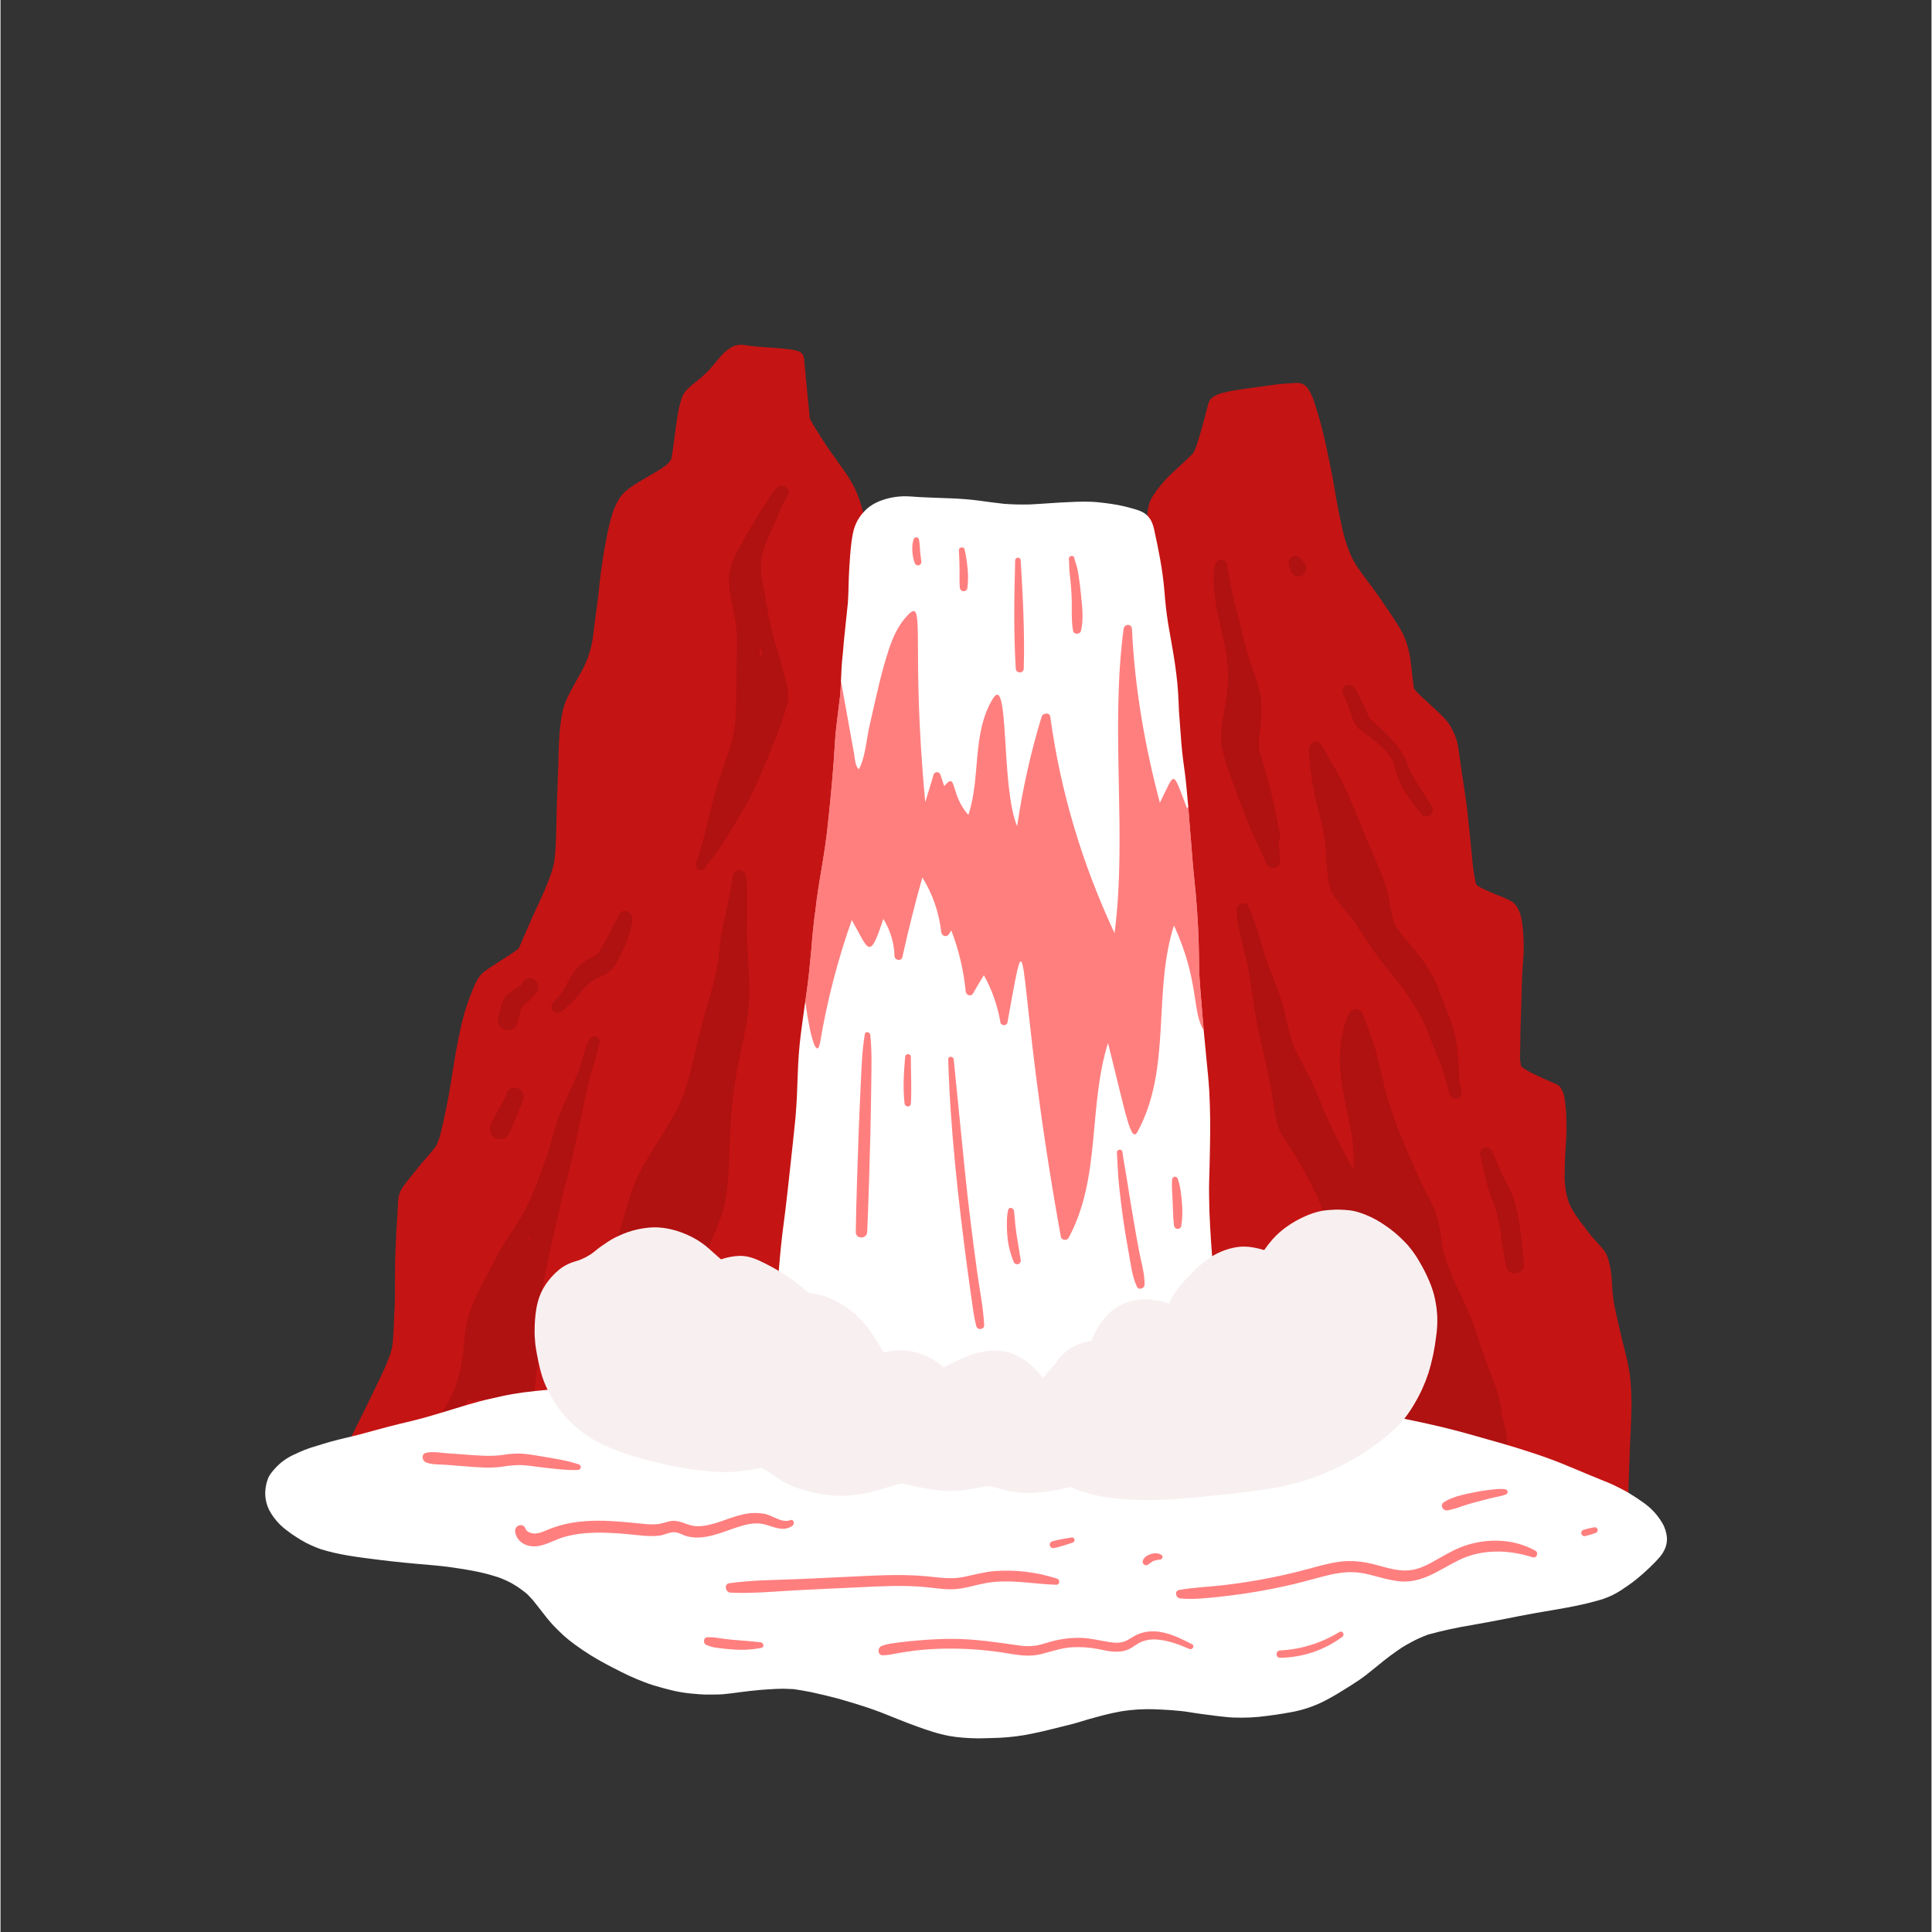 <svg xmlns="http://www.w3.org/2000/svg" xmlns:xlink="http://www.w3.org/1999/xlink" width="300" viewBox="0 0 224.88 225" height="300" preserveAspectRatio="xMidYMid meet"><rect x="0" y="0" width="224.88" height="225" fill="#333333" stroke="none"/><defs><filter x="0%" y="0%" width="100%" height="100%" id="53efe2eaa7"></filter><clipPath id="8e416d1703"><path d="M 39 40.109 L 190 40.109 L 190 180 L 39 180 Z M 39 40.109 " clip-rule="nonzero"></path></clipPath><clipPath id="9abff011bc"><path d="M 30.695 57 L 194.109 57 L 194.109 202.77 L 30.695 202.77 Z M 30.695 57 " clip-rule="nonzero"></path></clipPath><mask id="c748997938"><g filter="url(#53efe2eaa7)"><rect x="-22.488" width="269.856" fill="#000000" y="-22.5" height="270" fill-opacity="0.62"></rect></g></mask><clipPath id="1d24fc287f"><path d="M 1 0.426 L 138.141 0.426 L 138.141 131.156 L 1 131.156 Z M 1 0.426 " clip-rule="nonzero"></path></clipPath><clipPath id="aea775e257"><rect x="0" width="139" y="0" height="132"></rect></clipPath></defs><g clip-path="url(#8e416d1703)"><path fill="#c51414" d="M 100.602 60.246 C 100.723 60.871 100.777 61.504 100.754 62.137 C 100.75 62.66 100.691 63.184 100.656 63.703 C 100.602 64.414 100.535 65.129 100.469 65.84 C 100.41 66.523 100.359 67.211 100.297 67.895 C 100.277 68.191 100.254 68.48 100.227 68.777 C 100.23 68.773 100.23 68.773 100.23 68.77 C 100.172 69.617 100.125 70.465 100.078 71.312 C 100.059 71.684 100.047 72.047 100.031 72.418 C 100.016 72.902 99.965 73.387 99.926 73.871 C 99.844 74.84 99.809 75.816 99.758 76.789 C 99.703 77.773 99.641 78.758 99.574 79.738 C 99.543 80.207 99.508 80.672 99.438 81.133 C 99.355 81.684 99.27 82.23 99.18 82.781 C 99.012 83.785 98.848 84.789 98.699 85.793 C 98.551 86.777 98.383 87.758 98.168 88.727 C 97.965 89.715 97.812 90.715 97.719 91.719 C 97.625 92.816 97.547 93.91 97.422 95 C 97.289 96.148 97.102 97.281 96.902 98.414 C 96.672 99.738 96.508 101.07 96.309 102.395 C 96.133 103.598 95.914 104.793 95.797 106 C 95.762 106.625 95.754 107.246 95.75 107.871 C 95.746 108.527 95.734 109.184 95.727 109.844 C 95.703 111.34 95.648 112.836 95.613 114.336 C 95.598 115.102 95.578 115.871 95.531 116.637 C 95.488 117.375 95.438 118.117 95.379 118.855 C 95.254 120.379 95.082 121.898 94.93 123.418 C 94.914 123.688 94.895 123.953 94.875 124.223 C 94.852 124.594 94.848 124.969 94.836 125.344 C 94.82 126.023 94.797 126.699 94.789 127.375 C 94.777 128.082 94.758 128.785 94.73 129.492 C 94.707 130.156 94.664 130.832 94.594 131.496 C 94.516 132.191 94.43 132.887 94.316 133.578 C 94.207 134.234 94.082 134.887 93.941 135.535 C 93.809 136.145 93.68 136.754 93.531 137.359 C 93.371 138.016 93.207 138.672 93.055 139.328 C 92.988 139.668 92.922 140.008 92.871 140.348 C 92.812 140.73 92.762 141.113 92.719 141.496 C 92.602 142.961 92.566 144.434 92.523 145.902 C 92.5 146.676 92.469 147.445 92.434 148.215 C 92.41 148.688 92.395 149.164 92.387 149.637 C 92.387 150.047 92.398 150.453 92.395 150.859 C 92.391 152.551 92.426 154.25 92.34 155.941 C 92.301 156.746 92.246 157.547 92.238 158.355 C 92.23 159.176 92.27 159.996 92.285 160.82 C 92.316 161.062 92.309 161.309 92.262 161.547 C 92.23 161.645 92.172 161.73 92.09 161.789 C 92.09 161.879 92.09 161.965 92.09 162.055 C 92.082 162.672 92.043 163.289 92.004 163.906 C 91.969 164.461 91.93 165.012 91.879 165.562 C 91.82 166.195 91.73 166.824 91.648 167.453 C 91.582 167.973 91.496 168.484 91.379 168.992 C 91.379 169.055 91.371 169.117 91.363 169.18 C 91.312 169.508 91.066 169.773 90.742 169.852 C 90.59 169.883 90.43 169.902 90.273 169.926 C 89.609 170.023 88.934 170.094 88.266 170.176 C 86.543 170.383 84.809 170.359 83.078 170.426 C 82.238 170.461 81.395 170.496 80.555 170.531 C 79.672 170.566 78.789 170.629 77.906 170.672 C 75.812 170.777 73.719 170.828 71.621 170.801 C 70.641 170.785 69.66 170.789 68.68 170.789 C 67.66 170.793 66.637 170.797 65.617 170.781 C 64.633 170.766 63.652 170.738 62.668 170.707 C 61.621 170.672 60.578 170.676 59.531 170.695 C 58.605 170.734 57.68 170.754 56.754 170.785 C 55.676 170.824 54.598 170.852 53.516 170.859 C 52.523 170.867 51.535 170.824 50.547 170.797 C 50.305 170.793 50.062 170.805 49.824 170.809 C 49.508 170.812 49.195 170.82 48.883 170.824 C 48.324 170.836 47.77 170.855 47.211 170.879 C 46.129 170.934 45.043 171 43.957 171.066 C 43.402 171.102 42.848 171.133 42.289 171.164 C 41.887 171.184 41.488 171.219 41.086 171.219 C 41.016 171.219 40.945 171.219 40.875 171.215 C 40.578 171.223 40.281 171.148 40.016 171.004 C 39.797 170.859 39.641 170.633 39.582 170.371 C 39.562 170.266 39.555 170.152 39.559 170.043 C 39.566 169.895 39.605 169.746 39.672 169.609 C 39.727 169.48 39.805 169.359 39.867 169.234 L 40.125 168.734 C 40.508 167.988 40.895 167.246 41.266 166.496 C 41.766 165.488 42.262 164.484 42.758 163.48 C 43.207 162.574 43.633 161.66 44.074 160.754 C 44.297 160.301 44.508 159.848 44.711 159.391 C 44.938 158.891 45.133 158.387 45.328 157.875 C 45.414 157.605 45.496 157.344 45.566 157.07 C 45.617 156.828 45.656 156.586 45.684 156.34 C 45.762 155.375 45.793 154.402 45.84 153.434 C 45.867 152.945 45.895 152.453 45.914 151.965 C 45.93 151.41 45.934 150.855 45.934 150.301 C 45.934 149.16 45.938 148.027 45.957 146.887 C 45.965 146.383 45.984 145.883 46.012 145.383 C 46.047 144.785 46.059 144.188 46.09 143.59 C 46.125 143.035 46.164 142.48 46.195 141.93 C 46.223 141.402 46.246 140.879 46.277 140.352 C 46.277 139.953 46.328 139.559 46.418 139.168 C 46.445 139.066 46.477 138.965 46.516 138.863 C 46.562 138.77 46.609 138.676 46.652 138.578 C 46.75 138.398 46.855 138.227 46.977 138.062 C 47.219 137.723 47.492 137.402 47.75 137.078 C 48.105 136.629 48.461 136.184 48.824 135.742 C 49.426 135.004 50.086 134.309 50.664 133.551 C 50.688 133.516 50.711 133.48 50.734 133.445 C 50.805 133.285 50.879 133.121 50.949 132.957 C 51.012 132.777 51.078 132.594 51.141 132.414 C 51.223 132.145 51.293 131.867 51.348 131.59 C 51.441 131.18 51.539 130.766 51.637 130.352 C 51.836 129.414 52.043 128.477 52.207 127.527 C 52.285 127.074 52.359 126.617 52.43 126.16 C 52.516 125.613 52.602 125.066 52.699 124.52 C 52.785 124.023 52.863 123.527 52.945 123.035 C 53.043 122.438 53.156 121.844 53.27 121.254 C 53.371 120.734 53.484 120.215 53.594 119.695 C 53.715 119.133 53.875 118.574 54.023 118.02 C 54.16 117.508 54.344 117.008 54.508 116.508 C 54.586 116.273 54.684 116.047 54.77 115.812 C 54.879 115.531 54.988 115.246 55.109 114.969 C 55.203 114.742 55.312 114.523 55.426 114.305 C 55.5 114.148 55.59 114 55.691 113.859 C 55.809 113.672 55.953 113.496 56.113 113.336 C 56.199 113.266 56.289 113.191 56.383 113.121 C 56.91 112.73 57.477 112.379 58.027 112.02 C 58.781 111.531 59.555 111.059 60.277 110.523 C 60.297 110.508 60.312 110.492 60.328 110.48 C 60.34 110.469 60.348 110.457 60.359 110.445 C 60.359 110.441 60.363 110.441 60.363 110.438 C 60.914 109.199 61.426 107.945 61.988 106.707 C 62.309 105.996 62.641 105.289 62.969 104.578 C 63.312 103.816 63.637 103.047 63.934 102.266 C 64.027 102.008 64.117 101.754 64.199 101.492 C 64.285 101.207 64.363 100.922 64.434 100.633 C 64.496 100.281 64.539 99.934 64.582 99.582 C 64.652 98.766 64.691 97.945 64.711 97.129 C 64.73 96.258 64.758 95.387 64.77 94.516 C 64.781 93.559 64.828 92.602 64.867 91.645 C 64.906 90.637 64.949 89.629 64.98 88.621 C 64.992 88.133 65 87.645 65.012 87.156 C 65.02 86.66 65.062 86.164 65.086 85.668 C 65.145 84.699 65.273 83.738 65.477 82.789 C 65.551 82.453 65.648 82.121 65.777 81.801 C 65.969 81.332 66.188 80.871 66.438 80.426 C 66.887 79.582 67.367 78.75 67.82 77.91 C 68.043 77.453 68.246 77.004 68.426 76.535 C 68.559 76.117 68.688 75.699 68.801 75.273 C 68.895 74.848 68.965 74.422 69.02 73.988 C 69.066 73.586 69.113 73.184 69.164 72.781 C 69.309 71.656 69.477 70.539 69.613 69.414 C 69.68 68.906 69.719 68.398 69.77 67.891 C 69.824 67.359 69.895 66.832 69.969 66.305 C 70.129 65.148 70.309 63.996 70.539 62.855 C 70.73 61.762 70.992 60.68 71.316 59.617 C 71.395 59.398 71.484 59.18 71.586 58.969 C 71.68 58.762 71.777 58.555 71.891 58.359 C 71.996 58.168 72.113 57.984 72.238 57.809 C 72.379 57.621 72.535 57.449 72.703 57.289 C 73.02 57.012 73.359 56.758 73.711 56.531 C 74 56.332 74.309 56.152 74.605 55.973 C 75.297 55.562 75.992 55.168 76.68 54.754 C 76.68 54.75 76.684 54.75 76.688 54.746 C 77 54.551 77.301 54.34 77.59 54.113 C 77.648 54.062 77.703 54.012 77.758 53.957 C 77.836 53.867 77.906 53.781 77.977 53.688 C 78.008 53.637 78.039 53.59 78.07 53.543 C 78.078 53.527 78.086 53.516 78.09 53.504 C 78.113 53.43 78.137 53.359 78.156 53.285 C 78.262 52.645 78.355 52.004 78.438 51.359 C 78.551 50.438 78.676 49.52 78.824 48.605 C 78.93 47.801 79.113 47.012 79.375 46.246 C 79.422 46.117 79.484 45.992 79.559 45.871 C 79.621 45.773 79.684 45.676 79.754 45.582 C 79.848 45.48 79.941 45.379 80.039 45.277 C 80.316 45 80.617 44.746 80.938 44.516 C 81.488 44.074 82.012 43.605 82.512 43.105 C 82.918 42.645 83.305 42.168 83.703 41.695 C 84.109 41.172 84.617 40.73 85.191 40.398 C 85.605 40.188 86.07 40.109 86.531 40.176 C 86.836 40.207 87.145 40.262 87.453 40.297 C 87.754 40.332 88.055 40.359 88.355 40.387 C 88.906 40.434 89.453 40.473 90.004 40.504 C 90.613 40.539 91.219 40.605 91.824 40.684 C 92.227 40.715 92.629 40.801 93.012 40.938 C 93.289 41.062 93.488 41.309 93.555 41.605 C 93.582 41.738 93.598 41.875 93.602 42.008 C 93.633 42.316 93.66 42.629 93.688 42.938 C 93.746 43.586 93.812 44.238 93.875 44.887 C 93.938 45.551 94 46.215 94.066 46.879 C 94.098 47.223 94.141 47.562 94.172 47.902 C 94.199 48.168 94.227 48.434 94.227 48.695 C 94.441 49.129 94.68 49.547 94.941 49.953 C 95.367 50.633 95.789 51.312 96.238 51.977 C 96.438 52.281 96.652 52.574 96.867 52.871 C 97.145 53.246 97.406 53.633 97.676 54.012 C 97.949 54.395 98.219 54.773 98.484 55.16 C 98.77 55.57 99.016 56.008 99.266 56.438 C 99.445 56.773 99.609 57.117 99.754 57.473 C 99.926 57.879 100.07 58.297 100.191 58.719 C 100.352 59.227 100.484 59.73 100.602 60.246 Z M 189.93 162.75 C 189.914 161.855 189.855 160.957 189.75 160.066 C 189.625 159.242 189.457 158.43 189.246 157.625 C 188.996 156.59 188.727 155.559 188.496 154.516 C 188.301 153.668 188.109 152.82 187.934 151.969 C 187.863 151.539 187.797 151.113 187.754 150.688 C 187.715 150.27 187.688 149.852 187.668 149.434 C 187.652 149.098 187.641 148.758 187.594 148.426 C 187.555 148.121 187.512 147.82 187.449 147.523 C 187.305 146.836 187.152 146.105 186.691 145.555 C 186.465 145.281 186.223 145.02 185.992 144.75 C 185.742 144.457 185.477 144.184 185.223 143.895 C 184.891 143.473 184.578 143.039 184.25 142.613 C 183.918 142.188 183.602 141.758 183.309 141.309 C 183.18 141.102 183.062 140.895 182.949 140.684 C 182.852 140.512 182.773 140.324 182.691 140.145 C 182.633 139.984 182.582 139.832 182.527 139.672 C 182.445 139.379 182.367 139.082 182.305 138.777 C 182.23 138.285 182.18 137.785 182.152 137.289 C 182.16 136.094 182.188 134.891 182.27 133.695 C 182.32 132.988 182.371 132.289 182.375 131.586 C 182.383 130.855 182.367 130.125 182.32 129.402 C 182.293 128.973 182.246 128.547 182.18 128.129 C 182.148 127.84 182.086 127.551 181.996 127.273 C 181.848 126.895 181.648 126.504 181.273 126.301 C 181.094 126.211 180.902 126.137 180.715 126.055 C 180.453 125.938 180.184 125.824 179.918 125.707 C 179.305 125.441 178.707 125.156 178.113 124.855 C 177.82 124.688 177.531 124.508 177.254 124.32 C 177.203 124.281 177.152 124.242 177.105 124.199 L 177.078 124.168 C 177.062 124.074 177.047 123.98 177.035 123.883 C 177.016 123.727 176.992 123.57 176.961 123.418 C 176.961 123.406 176.953 123.391 176.953 123.379 C 176.953 123.145 176.961 122.91 176.965 122.68 C 176.977 122.184 177.004 121.691 177 121.203 C 176.996 120.809 177 120.418 177.016 120.023 C 177.039 119.484 177.043 118.949 177.066 118.406 C 177.09 117.805 177.105 117.203 177.117 116.605 C 177.145 115.367 177.176 114.133 177.254 112.898 C 177.301 112.219 177.355 111.543 177.383 110.863 C 177.402 110.258 177.395 109.648 177.355 109.043 C 177.316 108.453 177.273 107.867 177.176 107.277 C 177.113 106.805 176.977 106.344 176.77 105.914 C 176.68 105.73 176.566 105.555 176.441 105.391 C 176.32 105.242 176.18 105.113 176.023 105.008 C 175.613 104.77 175.184 104.566 174.738 104.398 C 174.312 104.227 173.883 104.066 173.465 103.879 C 173.094 103.719 172.73 103.539 172.367 103.359 C 172.254 103.285 172.129 103.215 172.016 103.141 C 171.973 103.109 171.934 103.078 171.895 103.047 C 171.883 103.031 171.871 103.016 171.855 103.004 C 171.809 102.84 171.766 102.672 171.734 102.504 C 171.691 102.23 171.637 101.965 171.59 101.695 C 171.465 100.914 171.395 100.125 171.328 99.336 C 171.246 98.457 171.156 97.586 171.066 96.711 C 171.016 96.219 170.953 95.73 170.902 95.234 C 170.848 94.695 170.793 94.152 170.723 93.613 C 170.57 92.488 170.395 91.371 170.227 90.25 C 170.137 89.668 170.055 89.086 169.973 88.5 C 169.898 87.973 169.836 87.445 169.746 86.926 C 169.668 86.465 169.539 86.016 169.367 85.586 C 169.219 85.23 169.043 84.887 168.848 84.555 C 168.477 83.922 167.945 83.41 167.418 82.91 C 166.746 82.281 166.062 81.664 165.391 81.039 C 165.184 80.836 164.98 80.637 164.789 80.414 C 164.746 80.363 164.707 80.312 164.672 80.258 C 164.66 80.234 164.645 80.207 164.633 80.184 C 164.621 80.148 164.613 80.117 164.602 80.082 C 164.594 80.031 164.586 79.98 164.574 79.93 C 164.477 79.285 164.414 78.637 164.34 77.988 C 164.273 77.434 164.219 76.867 164.113 76.316 C 164.074 76.094 164.031 75.871 163.969 75.648 C 163.93 75.504 163.891 75.359 163.848 75.215 C 163.785 74.965 163.707 74.719 163.613 74.477 C 163.496 74.184 163.367 73.898 163.219 73.621 C 163.082 73.363 162.934 73.113 162.785 72.863 C 162.453 72.32 162.094 71.781 161.734 71.254 C 161.344 70.676 160.949 70.098 160.555 69.523 C 160.125 68.914 159.688 68.309 159.238 67.715 C 158.805 67.137 158.383 66.555 157.965 65.965 C 157.836 65.754 157.699 65.543 157.586 65.324 C 157.48 65.113 157.375 64.898 157.27 64.688 C 157.02 64.102 156.797 63.508 156.605 62.898 C 156.391 62.16 156.219 61.41 156.066 60.656 C 155.879 59.777 155.703 58.895 155.543 58.008 C 155.414 57.234 155.297 56.461 155.145 55.688 C 155.012 55.016 154.879 54.344 154.746 53.676 C 154.59 52.891 154.422 52.113 154.242 51.332 C 154.062 50.574 153.891 49.816 153.68 49.062 C 153.48 48.332 153.258 47.609 153.016 46.887 C 152.84 46.297 152.582 45.738 152.242 45.227 C 151.984 44.855 151.566 44.625 151.113 44.598 C 150.555 44.598 149.992 44.648 149.438 44.691 C 149.152 44.711 148.863 44.738 148.574 44.777 C 148.281 44.82 147.984 44.867 147.688 44.902 C 147.062 44.98 146.441 45.082 145.812 45.16 C 145.133 45.254 144.453 45.34 143.781 45.453 C 143.473 45.5 143.168 45.562 142.859 45.629 C 142.566 45.688 142.277 45.762 141.988 45.852 C 141.828 45.91 141.668 45.98 141.516 46.062 C 141.41 46.105 141.309 46.16 141.219 46.227 C 141.109 46.301 141.012 46.391 140.922 46.484 C 140.871 46.551 140.824 46.621 140.789 46.695 C 140.684 46.918 140.609 47.16 140.566 47.402 L 140.344 48.238 C 140.172 48.898 139.996 49.559 139.801 50.211 C 139.625 50.809 139.449 51.402 139.246 51.988 C 139.152 52.23 139.051 52.469 138.938 52.711 C 138.914 52.746 138.891 52.777 138.871 52.812 C 138.859 52.828 138.848 52.844 138.832 52.855 C 138.289 53.391 137.73 53.918 137.164 54.434 C 136.797 54.77 136.422 55.098 136.07 55.453 C 135.742 55.789 135.426 56.141 135.125 56.504 C 134.816 56.863 134.531 57.246 134.277 57.648 C 134.062 57.969 133.895 58.312 133.773 58.676 C 133.633 59.152 133.559 59.648 133.551 60.148 C 133.551 60.441 133.547 60.738 133.551 61.035 C 133.555 61.297 133.555 61.559 133.543 61.82 C 133.535 61.984 133.531 62.156 133.539 62.32 C 133.59 63.254 133.629 64.188 133.695 65.121 C 133.863 67.082 134.137 69.027 134.516 70.957 C 134.602 71.531 134.684 72.102 134.75 72.68 C 134.809 73.227 134.867 73.773 134.918 74.32 C 135 75.336 135.055 76.359 135.109 77.379 C 135.117 77.711 135.133 78.039 135.152 78.371 C 135.184 79.219 135.23 80.07 135.285 80.922 C 135.348 81.863 135.445 82.797 135.57 83.73 C 135.629 84.238 135.719 84.754 135.766 85.262 C 135.809 85.75 135.859 86.238 135.895 86.723 C 135.965 87.641 136.027 88.562 136.074 89.484 C 136.125 90.562 136.215 91.641 136.289 92.723 C 136.359 93.738 136.402 94.758 136.465 95.777 C 136.523 96.762 136.586 97.746 136.676 98.727 C 136.766 99.719 136.863 100.707 136.945 101.699 C 137.023 103.645 137.094 105.594 137.234 107.539 C 137.309 108.508 137.398 109.473 137.477 110.438 C 137.555 111.352 137.648 112.262 137.75 113.172 C 137.809 113.715 137.871 114.258 137.941 114.805 C 138 115.27 138.027 115.742 138.07 116.207 C 138.145 117.098 138.199 117.988 138.242 118.879 C 138.285 119.871 138.348 120.863 138.438 121.848 C 138.48 122.285 138.547 122.723 138.586 123.156 C 138.621 123.574 138.652 123.992 138.684 124.406 C 138.703 125.008 138.727 125.613 138.738 126.211 C 138.742 126.871 138.742 127.531 138.75 128.188 C 138.762 129.41 138.805 130.625 138.855 131.844 C 138.871 132.191 138.883 132.539 138.895 132.887 C 138.91 133.215 138.902 133.539 138.898 133.867 C 138.891 134.496 138.859 135.129 138.805 135.754 C 138.695 137.059 138.629 138.367 138.539 139.676 C 138.484 140.406 138.426 141.145 138.422 141.875 C 138.418 142.477 138.414 143.074 138.422 143.68 C 138.43 144.848 138.469 146.016 138.523 147.191 C 138.551 148.234 138.559 149.285 138.539 150.336 C 138.516 151.414 138.469 152.496 138.434 153.57 C 138.418 154.082 138.41 154.594 138.41 155.105 C 138.383 155.273 138.355 155.441 138.34 155.613 C 138.289 156.043 138.227 156.469 138.219 156.902 C 138.207 157.285 138.188 157.664 138.168 158.051 C 138.125 158.918 138.129 159.785 138.172 160.652 C 138.176 160.789 138.184 160.918 138.191 161.051 C 138.199 161.301 138.215 161.547 138.23 161.797 C 138.246 161.988 138.266 162.176 138.289 162.367 C 138.273 162.621 138.254 162.879 138.238 163.133 C 138.219 163.453 138.199 163.777 138.188 164.102 C 138.176 164.355 138.156 164.617 138.156 164.871 C 138.156 165.402 138.156 165.93 138.168 166.465 C 138.188 167.484 138.184 168.512 138.188 169.535 C 138.191 169.801 138.227 170.07 138.246 170.336 C 138.262 170.551 138.277 170.762 138.297 170.969 C 138.297 171.168 138.336 171.363 138.41 171.547 C 138.488 171.695 138.652 171.785 138.82 171.766 C 138.867 171.758 138.914 171.746 138.961 171.727 C 138.965 171.727 138.969 171.723 138.973 171.723 C 139.039 172.32 139.105 172.914 139.191 173.508 C 139.254 173.961 139.352 174.406 139.477 174.84 C 139.566 175.18 139.703 175.504 139.879 175.805 C 140.082 176.129 140.348 176.41 140.656 176.637 C 140.906 176.812 141.188 176.93 141.488 176.984 C 142.168 177.125 142.859 177.191 143.547 177.289 C 144.262 177.387 144.977 177.527 145.691 177.652 C 146.082 177.723 146.484 177.789 146.879 177.863 C 147.199 177.926 147.516 177.992 147.832 178.062 C 148.633 178.254 149.426 178.461 150.223 178.648 C 151.066 178.836 151.926 178.969 152.785 179.039 C 153.695 179.125 154.605 179.199 155.523 179.223 C 156.5 179.254 157.48 179.207 158.457 179.184 C 159.438 179.164 160.418 179.133 161.398 179.137 C 161.652 179.137 161.91 179.137 162.172 179.133 C 162.43 179.133 162.684 179.129 162.941 179.129 C 163.391 179.133 163.836 179.133 164.285 179.133 C 165.199 179.129 166.113 179.117 167.023 179.133 C 167.5 179.145 167.977 179.141 168.449 179.172 C 168.875 179.199 169.301 179.23 169.727 179.266 C 170.676 179.363 171.629 179.473 172.582 179.562 C 173.547 179.656 174.516 179.723 175.488 179.738 C 175.637 179.742 175.793 179.742 175.945 179.742 C 176.676 179.742 177.406 179.711 178.137 179.672 C 179.102 179.621 180.059 179.547 181.02 179.477 C 181.457 179.441 181.895 179.398 182.332 179.348 C 182.777 179.297 183.227 179.25 183.664 179.164 C 184.117 179.086 184.57 178.98 185.012 178.844 C 185.223 178.773 185.434 178.707 185.648 178.633 C 185.891 178.551 186.145 178.477 186.383 178.375 C 187.117 178.07 187.867 177.766 188.48 177.242 C 188.781 176.996 189.035 176.695 189.227 176.355 C 189.348 176.121 189.426 175.871 189.457 175.609 C 189.543 174.938 189.586 174.262 189.594 173.586 C 189.652 171.848 189.688 170.109 189.766 168.371 C 189.809 167.395 189.871 166.418 189.898 165.441 C 189.93 164.547 189.957 163.648 189.93 162.75 Z M 189.93 162.75 " fill-opacity="1" fill-rule="nonzero"></path></g><path fill="#b01111" d="M 57.934 118.605 C 58.027 118.211 58.125 117.812 58.227 117.418 C 58.316 116.973 58.488 116.543 58.723 116.152 C 58.957 115.812 59.324 115.594 59.656 115.371 C 60.023 115.133 60.387 114.891 60.738 114.629 C 60.742 114.609 60.746 114.586 60.754 114.562 C 60.883 114.172 61.258 113.91 61.668 113.922 C 61.977 113.934 62.262 114.09 62.438 114.344 C 62.621 114.629 62.668 114.98 62.559 115.305 C 62.477 115.527 62.348 115.73 62.18 115.902 C 62 116.117 61.789 116.309 61.594 116.504 C 61.281 116.816 60.969 117.121 60.645 117.418 C 60.586 117.602 60.539 117.785 60.492 117.973 C 60.41 118.316 60.332 118.664 60.254 119.008 C 60.195 119.316 60.02 119.59 59.766 119.773 C 59.566 119.91 59.332 119.984 59.09 119.984 C 59.023 119.984 58.957 119.977 58.895 119.965 C 58.289 119.859 57.789 119.23 57.934 118.605 Z M 57.672 132.574 C 58.27 132.852 58.984 132.598 59.273 132.004 C 59.707 130.996 60.094 129.965 60.527 128.957 C 60.727 128.496 60.984 128 60.871 127.484 C 60.801 127.164 60.586 126.891 60.289 126.75 C 60.004 126.621 59.676 126.625 59.395 126.766 C 59.121 126.914 58.93 127.18 58.867 127.484 C 58.859 127.523 58.855 127.562 58.852 127.605 C 58.727 127.879 58.574 128.145 58.434 128.41 C 58.258 128.742 58.078 129.074 57.902 129.406 C 57.629 129.926 57.359 130.445 57.102 130.973 C 56.82 131.57 57.074 132.285 57.672 132.574 Z M 152.723 90.742 C 152.875 91.77 153.074 92.789 153.328 93.793 C 153.598 94.855 153.883 95.906 154.094 96.984 C 154.168 97.453 154.254 97.926 154.293 98.402 C 154.332 98.832 154.359 99.262 154.375 99.695 C 154.414 100.656 154.508 101.613 154.66 102.566 C 154.711 102.957 154.805 103.344 154.941 103.715 C 155.117 104.102 155.34 104.469 155.609 104.797 C 156.156 105.535 156.766 106.219 157.348 106.926 C 158.238 108.152 159.012 109.465 159.887 110.703 C 160.594 111.695 161.352 112.645 162.117 113.59 C 162.578 114.168 163.055 114.742 163.484 115.344 C 163.875 115.895 164.242 116.457 164.602 117.027 C 165.012 117.699 165.41 118.383 165.758 119.09 C 166.184 120.059 166.555 121.059 166.941 122.043 C 167.316 123.012 167.754 123.961 168.07 124.953 C 168.07 124.953 168.07 124.957 168.07 124.957 C 168.203 125.434 168.324 125.918 168.461 126.395 C 168.535 126.656 168.617 126.914 168.688 127.18 C 168.715 127.328 168.766 127.477 168.836 127.613 C 168.961 127.844 169.203 127.988 169.469 127.992 C 169.551 127.988 169.637 127.977 169.715 127.945 C 170.047 127.816 170.234 127.465 170.156 127.117 C 170.086 126.781 170.004 126.449 169.938 126.113 C 169.906 125.953 169.875 125.797 169.844 125.641 C 169.898 125.523 169.922 125.398 169.91 125.27 C 169.797 123.812 169.73 122.34 169.469 120.898 C 169.395 120.508 169.305 120.121 169.191 119.738 C 169.086 119.383 168.953 119.035 168.82 118.691 C 168.543 117.98 168.27 117.27 167.992 116.562 C 167.727 115.879 167.488 115.184 167.191 114.512 C 166.898 113.848 166.551 113.207 166.156 112.598 C 165.297 111.281 164.242 110.113 163.238 108.91 C 163.012 108.617 162.793 108.32 162.59 108.012 C 162.516 107.883 162.445 107.75 162.379 107.617 C 162.293 107.41 162.223 107.199 162.152 106.984 C 162.043 106.562 161.965 106.137 161.879 105.707 C 161.793 105.184 161.711 104.652 161.578 104.137 C 161.445 103.605 161.297 103.082 161.125 102.566 C 160.922 101.969 160.664 101.395 160.43 100.812 C 160.25 100.371 160.062 99.934 159.867 99.5 C 159.777 99.277 159.68 99.059 159.578 98.84 C 159.043 97.645 158.594 96.422 158.082 95.219 C 157.629 94.145 157.188 93.066 156.715 92.004 C 156.191 90.828 155.535 89.715 154.902 88.598 C 154.633 88.133 154.363 87.664 154.094 87.199 C 153.988 86.996 153.863 86.809 153.719 86.633 C 153.613 86.527 153.484 86.449 153.34 86.418 C 153.012 86.32 152.664 86.477 152.52 86.781 C 152.414 87.07 152.371 87.375 152.395 87.68 C 152.398 88.016 152.426 88.344 152.449 88.676 C 152.504 89.371 152.605 90.055 152.723 90.742 Z M 64.871 117.957 C 65.055 117.957 65.23 117.891 65.371 117.773 C 65.879 117.379 66.359 116.945 66.809 116.484 C 67.254 116.012 67.621 115.48 68.055 115 C 68.238 114.816 68.422 114.633 68.621 114.465 C 68.773 114.352 68.922 114.25 69.078 114.148 C 69.332 114.008 69.594 113.875 69.855 113.75 C 70.043 113.66 70.234 113.578 70.41 113.473 C 70.801 113.254 71.148 112.965 71.43 112.617 C 71.703 112.242 71.934 111.836 72.117 111.41 C 72.328 110.977 72.539 110.543 72.73 110.102 C 72.934 109.641 73.109 109.164 73.254 108.68 C 73.391 108.262 73.492 107.832 73.559 107.398 C 73.598 107.051 73.598 106.738 73.391 106.441 C 73.242 106.227 72.996 106.102 72.738 106.098 L 72.742 106.098 L 72.727 106.098 C 72.699 106.098 72.668 106.102 72.641 106.102 C 72.656 106.102 72.672 106.102 72.688 106.102 C 72.312 106.109 71.996 106.379 71.926 106.746 C 71.922 106.762 71.922 106.777 71.918 106.793 C 71.898 106.836 71.875 106.883 71.848 106.93 C 71.637 107.301 71.426 107.676 71.234 108.059 C 71.035 108.461 70.836 108.863 70.629 109.262 C 70.293 109.855 69.961 110.457 69.574 111.027 C 69.551 111.055 69.527 111.082 69.504 111.109 C 69.48 111.129 69.461 111.148 69.438 111.168 C 69.414 111.184 69.391 111.203 69.363 111.219 C 68.93 111.426 68.508 111.66 68.102 111.922 C 67.711 112.184 67.359 112.492 67.047 112.848 C 66.75 113.203 66.488 113.59 66.262 114 C 66.086 114.324 65.922 114.656 65.762 114.988 C 65.668 115.145 65.574 115.297 65.473 115.445 C 65.117 115.906 64.73 116.34 64.336 116.766 C 64.078 117.07 64.113 117.527 64.414 117.785 C 64.543 117.898 64.703 117.957 64.871 117.957 Z M 156.43 80.973 L 156.426 80.969 L 156.43 80.98 C 156.492 81.094 156.543 81.211 156.594 81.328 C 156.879 82.008 157.117 82.707 157.363 83.402 C 157.547 83.918 157.738 84.422 158.145 84.805 C 158.391 85.027 158.648 85.23 158.918 85.426 C 159.191 85.633 159.469 85.84 159.742 86.047 C 160.219 86.41 160.672 86.797 161.102 87.207 C 161.27 87.379 161.43 87.559 161.586 87.738 C 161.684 87.867 161.777 87.996 161.863 88.133 C 161.953 88.289 162.039 88.449 162.125 88.609 C 162.211 88.809 162.285 89.004 162.355 89.207 C 162.422 89.441 162.488 89.68 162.551 89.914 C 162.613 90.137 162.668 90.367 162.75 90.582 C 162.848 90.848 162.953 91.105 163.074 91.355 C 163.203 91.629 163.355 91.883 163.508 92.141 C 163.816 92.633 164.148 93.109 164.508 93.566 C 164.805 93.961 165.102 94.355 165.398 94.75 C 165.547 94.961 165.789 95.082 166.047 95.086 C 166.203 95.086 166.355 95.039 166.48 94.949 C 166.832 94.699 166.918 94.219 166.68 93.863 C 166.016 92.82 165.352 91.773 164.691 90.727 C 164.477 90.371 164.277 90.012 164.094 89.637 C 163.883 89.117 163.703 88.582 163.445 88.082 C 163.16 87.52 162.805 86.996 162.387 86.52 C 161.988 86.074 161.574 85.641 161.148 85.223 C 160.691 84.77 160.199 84.355 159.727 83.922 C 159.621 83.816 159.516 83.711 159.422 83.598 C 159.402 83.574 159.387 83.551 159.371 83.523 C 159.363 83.504 159.352 83.484 159.34 83.465 C 159.168 83.047 159.008 82.629 158.816 82.219 C 158.57 81.703 158.32 81.188 158.043 80.691 C 157.848 80.344 157.66 79.938 157.254 79.809 C 156.863 79.676 156.441 79.891 156.309 80.281 C 156.234 80.512 156.277 80.77 156.422 80.965 Z M 150.008 65.648 L 150.008 65.645 C 150.008 65.637 150.004 65.629 150.004 65.617 C 150.004 65.629 150.008 65.637 150.008 65.648 Z M 150.016 65.707 C 150.035 65.793 150.059 65.875 150.09 65.961 L 150.086 65.953 C 150.145 66.145 150.207 66.332 150.27 66.52 C 150.406 66.891 150.762 67.133 151.156 67.129 C 151.301 67.129 151.445 67.094 151.574 67.027 C 152.035 66.781 152.207 66.211 151.961 65.75 C 151.945 65.723 151.93 65.695 151.91 65.668 C 151.785 65.473 151.645 65.289 151.492 65.113 C 151.398 65.004 151.285 64.914 151.16 64.848 C 151.07 64.809 150.98 64.781 150.883 64.766 C 150.621 64.719 150.352 64.816 150.176 65.02 C 150.031 65.195 149.973 65.422 150.008 65.645 C 150.012 65.668 150.012 65.688 150.016 65.707 Z M 175.602 168.793 C 175.559 168.379 175.504 167.969 175.441 167.559 C 175.387 167.207 175.34 166.855 175.266 166.508 C 175.176 166.098 175.098 165.676 174.977 165.273 C 174.941 165.148 174.906 165.023 174.867 164.898 C 174.852 164.699 174.832 164.5 174.805 164.301 C 174.734 163.781 174.633 163.266 174.508 162.754 C 174.383 162.273 174.238 161.801 174.066 161.336 C 173.684 160.262 173.246 159.211 172.863 158.137 C 172.695 157.664 172.535 157.188 172.367 156.715 C 172.199 156.234 172.051 155.746 171.887 155.266 C 171.738 154.742 171.566 154.227 171.367 153.723 C 171.156 153.211 170.945 152.703 170.715 152.203 C 170.223 151.117 169.688 150.051 169.191 148.969 C 169.016 148.543 168.836 148.121 168.676 147.688 C 168.52 147.254 168.371 146.82 168.227 146.383 C 168.164 146.152 168.094 145.918 168.035 145.688 C 167.973 145.445 167.926 145.207 167.883 144.965 C 167.707 143.594 167.559 142.195 167.004 140.914 C 166.852 140.562 166.699 140.207 166.543 139.855 C 166.414 139.559 166.266 139.281 166.109 139 C 165.75 138.359 165.445 137.684 165.129 137.02 C 164.457 135.496 163.781 133.969 163.145 132.43 C 162.527 130.938 161.992 129.418 161.512 127.875 C 160.965 125.902 160.617 123.879 160.027 121.922 C 159.777 121.094 159.48 120.289 159.184 119.48 C 159.023 119.062 158.883 118.641 158.719 118.227 C 158.605 117.941 158.465 117.695 158.172 117.574 C 157.895 117.449 157.57 117.5 157.344 117.703 C 157.004 118 156.844 118.473 156.703 118.887 C 156.5 119.473 156.34 120.07 156.215 120.672 C 156.102 121.219 156.027 121.77 156 122.324 C 155.973 122.969 155.965 123.613 155.992 124.258 C 156.043 125.527 156.281 126.773 156.52 128.016 C 156.738 129.168 157.023 130.301 157.23 131.457 C 157.328 132.059 157.438 132.668 157.488 133.277 C 157.535 133.824 157.566 134.371 157.598 134.918 C 157.586 135.324 157.559 135.727 157.535 136.129 C 157.195 135.551 156.867 134.961 156.555 134.367 C 155.934 133.188 155.336 131.992 154.781 130.781 C 154.594 130.359 154.402 129.941 154.211 129.523 C 153.973 128.914 153.73 128.301 153.48 127.695 C 153.188 127.004 152.871 126.324 152.539 125.652 C 152.215 124.992 151.855 124.344 151.523 123.688 C 151.242 123.141 150.965 122.59 150.695 122.039 C 150.617 121.852 150.531 121.664 150.469 121.473 C 150.402 121.27 150.336 121.07 150.27 120.867 C 150.027 119.969 149.824 119.062 149.617 118.156 C 149.418 117.316 149.176 116.484 148.891 115.668 C 148.617 114.887 148.297 114.129 148 113.355 C 147.691 112.566 147.41 111.766 147.16 110.949 C 146.629 109.164 146.121 107.363 145.391 105.645 C 145.246 105.273 144.828 105.094 144.461 105.238 C 144.438 105.246 144.418 105.254 144.398 105.266 C 143.91 105.512 143.906 106.074 143.973 106.551 C 144.07 107.293 144.215 108.023 144.355 108.762 C 144.426 109.129 144.523 109.492 144.613 109.855 C 144.707 110.211 144.781 110.574 144.875 110.926 C 145.07 111.629 145.215 112.336 145.355 113.051 C 145.539 114.277 145.727 115.5 145.918 116.727 C 146.109 117.926 146.293 119.121 146.543 120.309 C 146.801 121.516 147.109 122.711 147.383 123.914 C 147.629 125.012 147.844 126.113 148.035 127.223 C 148.16 127.965 148.277 128.703 148.398 129.445 C 148.484 130.066 148.621 130.676 148.805 131.277 C 149.023 131.848 149.32 132.391 149.684 132.883 C 150.066 133.453 150.441 134.023 150.812 134.602 C 151.289 135.406 151.75 136.223 152.18 137.059 C 152.566 137.82 152.973 138.574 153.34 139.344 C 154.098 141.105 154.613 142.961 155.219 144.781 C 155.547 145.758 155.938 146.711 156.352 147.656 C 156.555 148.113 156.781 148.559 157.004 149.004 C 157.152 149.328 157.324 149.637 157.512 149.938 C 157.727 150.25 158.082 150.434 158.461 150.43 C 158.703 150.43 158.941 150.355 159.141 150.219 C 159.234 150.148 159.32 150.066 159.391 149.973 C 159.453 150.477 159.52 150.977 159.574 151.48 C 159.73 152.926 159.785 154.375 159.906 155.82 C 160.031 157.289 160.246 158.75 160.418 160.211 C 160.504 160.941 160.578 161.672 160.645 162.402 C 160.707 163.082 160.738 163.762 160.793 164.441 C 160.988 167.078 161.055 169.734 161.559 172.34 C 161.586 172.57 161.648 172.801 161.746 173.012 C 161.871 173.242 162.059 173.438 162.281 173.57 C 162.555 173.73 162.859 173.832 163.172 173.875 C 163.48 173.93 163.789 173.961 164.102 173.969 C 164.227 173.969 164.352 173.973 164.477 173.973 C 164.742 173.973 165.008 173.969 165.277 173.953 C 165.613 173.934 165.945 173.914 166.281 173.883 C 166.891 173.836 167.5 173.781 168.109 173.742 C 168.398 173.734 168.691 173.734 168.98 173.734 C 169.438 173.734 169.891 173.738 170.344 173.711 C 171.184 173.668 172.016 173.574 172.844 173.438 C 173.234 173.371 173.621 173.289 174.008 173.191 C 174.191 173.148 174.371 173.105 174.555 173.059 C 174.727 173.023 174.898 172.969 175.059 172.895 C 175.387 172.723 175.633 172.426 175.742 172.07 C 175.832 171.711 175.855 171.336 175.805 170.965 C 175.777 170.238 175.684 169.516 175.602 168.793 Z M 63.461 148.246 C 63.352 148.777 63.238 149.305 63.133 149.836 C 63.027 150.379 62.945 150.922 62.863 151.469 C 62.812 151.977 62.762 152.484 62.742 152.996 C 62.719 153.527 62.699 154.062 62.688 154.594 C 62.668 155.684 62.645 156.773 62.59 157.863 C 62.543 158.918 62.434 159.969 62.305 161.016 C 62.27 161.48 62.156 161.938 61.977 162.367 C 61.781 162.805 61.379 163.113 60.906 163.191 C 60.328 163.309 59.746 162.984 59.543 162.43 C 59.535 162.402 59.523 162.379 59.516 162.352 C 59.48 162.387 59.445 162.418 59.41 162.449 C 59.113 162.699 58.723 162.801 58.344 162.727 C 58.102 162.859 57.832 162.945 57.559 162.98 C 57.445 163.078 57.316 163.156 57.172 163.207 C 56.766 163.348 56.312 163.262 55.984 162.98 C 55.953 162.953 55.926 162.93 55.898 162.902 C 55.77 162.969 55.633 163.023 55.492 163.07 C 55.156 163.18 54.793 163.141 54.492 162.961 C 54.297 163.332 54.074 163.688 53.836 164.027 C 53.582 164.379 53.32 164.719 53.039 165.051 C 52.898 165.219 52.754 165.379 52.609 165.543 C 52.492 165.691 52.355 165.828 52.203 165.945 C 52.078 166.031 51.93 166.078 51.777 166.078 C 51.59 166.078 51.406 166.012 51.266 165.887 C 51.004 165.66 50.926 165.285 51.074 164.973 C 51.141 164.855 51.215 164.742 51.305 164.637 C 51.551 164.301 51.781 163.953 51.992 163.594 C 52.281 163.074 52.539 162.543 52.77 162 C 53.039 161.312 53.262 160.605 53.449 159.891 C 53.645 159.023 53.793 158.145 53.891 157.262 C 54.027 155.879 54.141 154.477 54.543 153.141 C 54.977 151.703 55.691 150.371 56.371 149.035 C 57.031 147.738 57.699 146.449 58.422 145.184 C 58.762 144.59 59.152 144.027 59.535 143.461 C 59.957 142.828 60.355 142.184 60.742 141.523 C 61.051 140.949 61.352 140.379 61.621 139.789 C 61.891 139.199 62.141 138.605 62.383 138.004 C 62.57 137.508 62.746 137.004 62.926 136.504 C 63.148 135.891 63.387 135.285 63.602 134.672 C 64.066 133.344 64.363 131.965 64.812 130.633 C 65.199 129.496 65.699 128.391 66.195 127.297 C 66.465 126.695 66.742 126.094 67.004 125.488 C 67.105 125.246 67.211 125.008 67.316 124.77 C 67.418 124.426 67.52 124.082 67.617 123.738 C 67.82 123.059 68.027 122.383 68.285 121.723 C 68.375 121.488 68.477 121.258 68.59 121.035 C 68.676 120.875 68.816 120.754 68.988 120.699 C 69.191 120.629 69.41 120.672 69.57 120.809 C 69.688 120.91 69.758 121.051 69.77 121.203 L 69.773 121.203 C 69.781 121.332 69.762 121.457 69.723 121.578 C 69.535 122.336 69.363 123.094 69.133 123.84 C 68.992 124.297 68.852 124.754 68.715 125.215 C 68.582 125.656 68.473 126.109 68.363 126.559 C 67.93 128.605 67.516 130.656 67.055 132.699 C 66.941 133.203 66.828 133.711 66.723 134.219 C 66.617 134.723 66.492 135.223 66.375 135.723 C 66.152 136.695 65.852 137.648 65.598 138.609 C 65.363 139.594 65.145 140.578 64.93 141.566 C 64.676 142.695 64.402 143.816 64.145 144.941 C 63.891 146.039 63.688 147.145 63.461 148.246 Z M 61.762 143.695 C 61.68 143.859 61.598 144.02 61.52 144.184 C 61.461 144.305 61.406 144.422 61.352 144.543 C 61.406 144.535 61.461 144.535 61.52 144.535 C 61.598 144.254 61.676 143.977 61.762 143.695 Z M 145.07 95.266 C 145.227 95.688 145.379 96.105 145.559 96.516 C 145.75 96.957 145.957 97.387 146.16 97.82 C 146.469 98.48 146.797 99.129 147.086 99.797 C 147.152 99.949 147.215 100.102 147.273 100.254 C 147.312 100.391 147.371 100.523 147.441 100.648 C 147.613 100.918 147.914 101.082 148.234 101.07 C 148.25 101.07 148.262 101.07 148.277 101.07 C 148.695 101.035 149.02 100.688 149.027 100.27 C 149.027 100.141 149.02 100.012 149 99.883 C 148.992 99.824 148.984 99.766 148.98 99.707 C 148.93 99.094 148.895 98.48 148.836 97.871 C 148.965 97.746 149.035 97.582 149.039 97.406 C 149.008 97.121 148.953 96.84 148.875 96.566 C 148.797 96.18 148.723 95.797 148.648 95.41 C 148.477 94.523 148.301 93.645 148.094 92.766 C 147.707 91.117 147.215 89.496 146.746 87.867 C 146.684 87.648 146.633 87.426 146.594 87.199 C 146.578 87.055 146.566 86.906 146.559 86.758 C 146.559 86.336 146.582 85.914 146.621 85.492 C 146.73 84.652 146.824 83.816 146.852 82.969 C 146.863 82.492 146.848 82.02 146.793 81.547 C 146.762 81.152 146.699 80.762 146.609 80.379 C 146.414 79.645 146.203 78.91 145.938 78.199 C 145.676 77.492 145.43 76.789 145.207 76.07 C 144.973 75.219 144.754 74.355 144.555 73.492 C 144.344 72.59 144.109 71.699 143.875 70.801 C 143.656 69.969 143.449 69.125 143.281 68.277 C 143.129 67.496 143.016 66.703 142.879 65.918 C 142.871 65.762 142.824 65.605 142.746 65.469 C 142.668 65.363 142.57 65.281 142.453 65.23 C 142.184 65.105 141.863 65.172 141.664 65.395 C 141.473 65.641 141.359 65.938 141.34 66.246 C 141.293 66.688 141.27 67.133 141.277 67.578 C 141.297 68.488 141.387 69.398 141.543 70.297 C 141.688 71.227 141.887 72.141 142.105 73.055 C 142.344 74.035 142.559 75.02 142.727 76.016 C 142.832 76.781 142.906 77.551 142.949 78.324 C 142.953 78.77 142.949 79.211 142.926 79.656 C 142.91 80.012 142.871 80.367 142.836 80.723 C 142.715 81.512 142.59 82.297 142.461 83.078 C 142.289 83.918 142.176 84.77 142.129 85.625 C 142.129 86.434 142.242 87.238 142.469 88.016 C 142.684 88.836 142.961 89.637 143.254 90.43 C 143.551 91.234 143.824 92.047 144.133 92.848 C 144.445 93.656 144.77 94.457 145.07 95.266 Z M 177.434 147.125 C 177.211 145.121 177.051 143.109 176.621 141.137 C 176.527 140.652 176.406 140.172 176.258 139.695 C 176.195 139.473 176.113 139.254 176.012 139.039 C 175.914 138.844 175.816 138.648 175.715 138.449 C 175.301 137.609 174.883 136.77 174.5 135.914 C 174.309 135.461 174.121 135.008 173.934 134.555 C 173.867 134.391 173.793 134.23 173.711 134.074 C 173.641 133.957 173.551 133.859 173.445 133.777 C 173.18 133.555 172.793 133.559 172.531 133.789 C 172.336 133.965 172.258 134.238 172.328 134.492 C 172.426 135 172.551 135.508 172.668 136.012 C 172.785 136.523 172.902 137.035 173.027 137.543 C 173.223 138.41 173.496 139.258 173.848 140.074 C 173.992 140.418 174.102 140.773 174.215 141.129 C 174.367 141.707 174.492 142.285 174.609 142.871 C 174.73 143.738 174.84 144.613 174.984 145.477 C 175.098 146.141 175.211 146.801 175.32 147.461 C 175.43 147.953 175.875 148.301 176.379 148.293 C 176.453 148.293 176.527 148.285 176.602 148.27 C 177.125 148.148 177.477 147.66 177.434 147.125 Z M 88.625 64.988 C 88.582 65.43 88.547 65.867 88.543 66.309 C 88.562 66.559 88.586 66.805 88.621 67.051 C 88.82 68.215 89.035 69.375 89.242 70.535 C 89.48 71.875 89.746 73.203 90.105 74.512 C 90.5 75.836 90.895 77.16 91.258 78.492 C 91.441 79.145 91.586 79.812 91.688 80.484 C 91.758 81.02 91.723 81.562 91.59 82.086 C 91.418 82.766 91.207 83.438 90.961 84.098 C 90.676 84.895 90.375 85.688 90.059 86.477 C 89.582 87.711 89.078 88.938 88.555 90.152 C 88.266 90.824 87.957 91.492 87.637 92.148 C 87.469 92.496 87.301 92.84 87.117 93.176 C 86.949 93.488 86.793 93.805 86.613 94.109 C 85.922 95.266 85.254 96.438 84.531 97.574 C 84.172 98.141 83.789 98.695 83.414 99.25 C 83.012 99.836 82.559 100.379 82.113 100.93 L 82.109 100.941 C 82.027 101.184 81.801 101.344 81.543 101.344 C 81.484 101.344 81.426 101.332 81.367 101.316 C 81.055 101.211 80.887 100.871 80.992 100.559 C 81 100.539 81.004 100.52 81.016 100.5 C 81.219 99.969 81.371 99.418 81.535 98.871 C 81.781 98.059 81.984 97.238 82.195 96.414 C 82.402 95.555 82.594 94.688 82.82 93.832 C 83.055 92.941 83.309 92.055 83.566 91.172 C 83.824 90.285 84.152 89.414 84.457 88.543 C 84.754 87.684 85.039 86.82 85.266 85.941 C 85.391 85.32 85.5 84.695 85.574 84.066 C 85.625 83.277 85.668 82.488 85.68 81.695 C 85.691 80.867 85.684 80.039 85.695 79.211 C 85.711 77.57 85.785 75.93 85.773 74.289 C 85.746 73.793 85.707 73.305 85.656 72.812 C 85.555 72.172 85.453 71.531 85.312 70.898 C 85.148 70.172 84.992 69.43 84.902 68.688 C 84.793 67.945 84.805 67.188 84.934 66.449 C 85.078 65.707 85.406 65.023 85.742 64.352 C 86.086 63.672 86.469 63.012 86.84 62.348 C 87.23 61.652 87.641 60.969 88.059 60.289 C 88.508 59.555 88.965 58.824 89.434 58.102 C 89.645 57.781 89.863 57.473 90.086 57.164 C 90.223 56.945 90.414 56.77 90.641 56.645 C 91.031 56.449 91.508 56.605 91.703 56.996 C 91.832 57.246 91.816 57.551 91.66 57.789 C 91.504 58.047 91.344 58.301 91.188 58.562 C 91.09 58.746 90.996 58.934 90.902 59.117 C 90.754 59.531 90.582 59.938 90.418 60.344 C 90.215 60.84 89.965 61.316 89.75 61.805 C 89.508 62.352 89.281 62.906 89.055 63.461 C 88.938 63.766 88.836 64.066 88.742 64.379 C 88.695 64.582 88.656 64.785 88.625 64.988 Z M 85.562 88.82 C 85.48 89.035 85.398 89.246 85.32 89.461 C 85.34 89.457 85.359 89.453 85.379 89.453 C 85.441 89.242 85.5 89.031 85.562 88.82 Z M 88.492 75.324 C 88.461 75.691 88.414 76.055 88.363 76.414 C 88.43 76.367 88.5 76.328 88.574 76.305 C 88.625 76.285 88.676 76.273 88.73 76.266 C 88.668 76.027 88.609 75.789 88.551 75.551 C 88.531 75.477 88.512 75.398 88.492 75.324 Z M 87.145 113.137 C 87.062 111.531 86.957 109.93 86.914 108.324 C 86.918 107.117 86.945 105.906 86.961 104.699 C 86.965 104.141 86.93 103.586 86.902 103.023 C 86.887 102.598 86.906 102.129 86.703 101.738 C 86.566 101.469 86.281 101.309 85.977 101.332 C 85.68 101.359 85.426 101.559 85.332 101.848 C 85.277 102.074 85.23 102.309 85.199 102.543 C 85.137 102.891 85.078 103.234 85.016 103.578 C 84.852 104.492 84.676 105.402 84.477 106.309 C 84.277 107.223 84.043 108.129 83.902 109.051 C 83.77 109.941 83.684 110.836 83.598 111.727 C 83.523 112.195 83.457 112.664 83.359 113.129 C 83.27 113.551 83.172 113.973 83.074 114.395 C 82.637 115.992 82.145 117.574 81.719 119.176 C 81.262 120.879 80.895 122.598 80.48 124.309 C 80.344 124.844 80.207 125.383 80.059 125.914 C 79.898 126.469 79.715 127.012 79.527 127.559 C 79.465 127.707 79.402 127.855 79.34 128.008 C 79.27 128.184 79.203 128.367 79.121 128.535 C 78.969 128.836 78.816 129.137 78.664 129.441 C 78.344 129.984 78.031 130.527 77.723 131.074 C 77.738 131.047 77.758 131.016 77.773 130.984 C 77.27 131.82 76.75 132.652 76.223 133.477 C 75.719 134.27 75.246 135.078 74.785 135.895 C 74.336 136.676 73.957 137.492 73.648 138.34 C 73.352 139.156 73.105 139.988 72.863 140.828 C 72.586 141.801 72.301 142.77 72 143.738 C 71.727 144.617 71.418 145.48 71.121 146.348 C 70.828 147.203 70.613 148.078 70.391 148.949 C 70.176 149.789 69.98 150.641 69.777 151.484 C 69.684 151.863 69.586 152.242 69.488 152.621 C 69.379 153.062 69.238 153.492 69.109 153.926 C 68.879 154.707 68.586 155.461 68.305 156.223 C 68.16 156.543 68.012 156.863 67.867 157.18 C 67.742 157.457 67.633 157.754 67.488 158.016 C 67.195 158.547 66.902 159.074 66.613 159.605 C 66.309 160.152 65.973 160.68 65.605 161.188 C 65.465 161.367 65.32 161.535 65.164 161.699 C 65.059 161.797 64.949 161.895 64.836 161.984 C 64.789 162.02 64.746 162.051 64.699 162.078 C 64.234 161.852 63.672 162.043 63.441 162.508 C 63.352 162.695 63.324 162.91 63.367 163.117 C 63.457 163.477 63.719 163.773 64.07 163.906 C 64.219 163.969 64.383 164 64.543 164 C 64.633 164 64.719 163.988 64.805 163.973 C 65.059 163.93 65.301 163.852 65.531 163.738 C 66.035 163.461 66.492 163.105 66.887 162.684 C 67.25 162.289 67.582 161.863 67.879 161.41 C 68.57 160.34 69.184 159.219 69.719 158.062 C 70.301 156.859 70.852 155.641 71.352 154.398 C 71.832 153.195 72.266 151.98 72.652 150.746 C 72.98 149.684 73.309 148.621 73.652 147.566 C 73.68 147.684 73.723 147.797 73.777 147.906 C 73.824 147.996 73.879 148.082 73.941 148.156 C 73.844 148.484 73.746 148.812 73.648 149.137 C 73.438 149.852 73.211 150.562 73.02 151.285 C 72.926 151.645 72.828 152.008 72.73 152.371 C 72.648 152.691 72.594 153.012 72.539 153.336 C 72.426 153.977 72.852 154.586 73.492 154.699 C 74.012 154.793 74.531 154.527 74.762 154.047 C 74.793 153.984 74.824 153.922 74.855 153.859 C 74.855 153.891 74.852 153.922 74.852 153.957 C 74.828 154.543 75.199 155.078 75.762 155.262 C 76.047 155.348 76.352 155.34 76.633 155.234 C 76.586 155.41 76.539 155.586 76.496 155.762 C 76.105 157.297 75.809 158.855 75.441 160.398 C 75.328 160.84 75.211 161.281 75.059 161.711 C 74.852 162.359 75.211 163.051 75.859 163.258 C 76.445 163.445 77.082 163.172 77.348 162.617 C 77.422 162.457 77.484 162.293 77.543 162.129 C 77.719 161.723 77.891 161.316 78.059 160.91 C 78.309 160.32 78.492 159.715 78.688 159.109 C 78.805 158.809 78.898 158.504 78.973 158.188 C 79.035 157.863 79.094 157.539 79.156 157.215 C 79.266 156.633 79.379 156.051 79.484 155.465 C 79.633 154.629 79.77 153.785 79.922 152.949 C 80.145 152.152 80.379 151.363 80.621 150.574 C 81.102 149.027 81.648 147.508 82.207 145.992 C 82.508 145.254 82.801 144.516 83.098 143.777 C 83.398 143.027 83.719 142.277 83.977 141.508 C 84.23 140.766 84.414 140 84.523 139.223 C 84.617 138.48 84.691 137.73 84.75 136.984 C 84.875 135.387 84.879 133.789 84.965 132.191 C 85.047 130.625 85.168 129.062 85.328 127.5 C 85.559 125.848 85.836 124.203 86.184 122.566 C 86.352 121.766 86.543 120.965 86.688 120.16 C 86.762 119.746 86.855 119.332 86.914 118.914 C 86.961 118.566 87.012 118.215 87.059 117.863 C 87.16 117.07 87.215 116.273 87.227 115.473 C 87.238 115.066 87.211 114.656 87.195 114.254 C 87.18 113.879 87.164 113.508 87.145 113.137 Z M 91.609 82.02 C 91.602 82.043 91.598 82.062 91.59 82.086 C 91.586 82.102 91.586 82.117 91.582 82.133 Z M 91.609 82.02 " fill-opacity="1" fill-rule="nonzero"></path><g clip-path="url(#9abff011bc)"><path fill="#ffffff" d="M 193.895 180.238 C 193.707 180.707 193.434 181.137 193.086 181.5 C 192.73 181.91 192.336 182.281 191.953 182.656 C 191.488 183.105 191.004 183.523 190.504 183.93 C 189.969 184.367 189.395 184.75 188.82 185.137 C 188.379 185.43 187.914 185.691 187.43 185.906 C 186.961 186.109 186.48 186.277 185.984 186.41 C 183.668 187.066 181.277 187.422 178.914 187.828 C 178.262 187.949 177.613 188.074 176.961 188.191 C 176.441 188.289 175.918 188.398 175.398 188.5 C 174.059 188.758 172.719 189.016 171.375 189.25 C 169.648 189.531 167.941 189.902 166.258 190.359 C 165.871 190.508 165.496 190.66 165.117 190.832 C 164.863 190.953 164.605 191.074 164.359 191.211 C 163.98 191.41 163.613 191.625 163.246 191.844 C 162.77 192.16 162.301 192.488 161.84 192.832 C 161.332 193.203 160.848 193.605 160.359 194.004 C 159.918 194.367 159.473 194.723 159.027 195.074 C 158.438 195.523 157.824 195.941 157.191 196.332 C 156.25 196.918 155.316 197.516 154.328 198.023 C 153.301 198.562 152.211 198.969 151.086 199.234 C 150.547 199.367 150.004 199.453 149.461 199.547 C 148.824 199.66 148.18 199.746 147.539 199.828 C 146.211 200.016 144.867 200.078 143.527 200.023 C 142.953 199.996 142.379 199.922 141.805 199.859 C 141.559 199.836 141.309 199.797 141.066 199.762 C 140.699 199.711 140.328 199.68 139.965 199.625 C 139.379 199.543 138.797 199.457 138.215 199.359 C 137.594 199.262 136.961 199.219 136.336 199.164 C 135.656 199.117 134.977 199.082 134.297 199.059 C 133.66 199.031 133.02 199.062 132.379 199.09 C 132.129 199.113 131.883 199.133 131.637 199.156 C 131.242 199.191 130.855 199.25 130.469 199.309 C 129.82 199.434 129.172 199.562 128.531 199.73 C 127.898 199.891 127.273 200.07 126.645 200.242 C 126.047 200.414 125.453 200.617 124.852 200.77 C 124.223 200.926 123.594 201.09 122.965 201.242 C 121.711 201.559 120.457 201.859 119.184 202.078 C 117.961 202.281 116.723 202.391 115.48 202.41 C 114.957 202.422 114.426 202.445 113.902 202.449 L 113.867 202.449 C 113.312 202.449 112.758 202.414 112.207 202.379 C 111.629 202.34 111.051 202.27 110.48 202.168 C 109.793 202.035 109.113 201.863 108.449 201.648 C 107.902 201.48 107.355 201.285 106.812 201.094 C 106.043 200.812 105.277 200.523 104.512 200.215 C 103.875 199.957 103.238 199.695 102.59 199.445 C 101.988 199.207 101.375 199.004 100.766 198.797 C 99.805 198.488 98.848 198.184 97.875 197.914 C 96.734 197.594 95.582 197.324 94.426 197.07 C 93.75 196.938 93.082 196.816 92.402 196.719 C 92.078 196.703 91.754 196.688 91.426 196.676 C 91.027 196.656 90.621 196.688 90.223 196.695 C 89.641 196.727 89.062 196.758 88.484 196.809 C 87.703 196.875 86.922 196.969 86.141 197.07 C 85.469 197.16 84.801 197.254 84.121 197.312 C 83.793 197.344 83.457 197.336 83.125 197.344 C 82.824 197.352 82.523 197.352 82.219 197.348 C 81.66 197.344 81.098 197.289 80.539 197.238 C 79.805 197.176 79.07 197.062 78.352 196.895 C 77.566 196.707 76.797 196.504 76.027 196.266 C 75.359 196.055 74.715 195.805 74.07 195.535 C 72.883 195.043 71.738 194.438 70.598 193.84 C 69.32 193.168 68.094 192.406 66.93 191.555 C 66.457 191.215 66.004 190.852 65.57 190.465 C 65.121 190.051 64.691 189.621 64.27 189.176 C 63.852 188.715 63.457 188.23 63.086 187.73 C 62.734 187.273 62.379 186.824 62.02 186.375 C 61.789 186.117 61.559 185.867 61.312 185.625 C 61.043 185.398 60.766 185.195 60.477 184.988 C 60.32 184.887 60.16 184.777 60.004 184.672 C 59.801 184.535 59.574 184.422 59.367 184.297 C 59.168 184.203 58.965 184.105 58.766 184.008 C 58.535 183.898 58.285 183.812 58.051 183.719 C 57.594 183.57 57.133 183.43 56.668 183.305 C 56.273 183.191 55.863 183.117 55.457 183.023 C 54.406 182.812 53.34 182.641 52.273 182.496 C 51.109 182.34 49.93 182.25 48.754 182.148 C 46.559 181.957 44.371 181.711 42.188 181.414 C 41.078 181.262 39.977 181.094 38.887 180.844 C 38.375 180.734 37.883 180.586 37.375 180.441 C 37.125 180.363 36.883 180.254 36.641 180.164 C 36.289 180.027 35.957 179.859 35.617 179.695 C 35.219 179.488 34.832 179.262 34.457 179.012 C 34.031 178.746 33.617 178.453 33.219 178.137 C 32.418 177.523 31.762 176.746 31.289 175.855 C 30.918 175.113 30.766 174.281 30.852 173.457 C 30.895 173.031 30.992 172.617 31.141 172.219 C 31.301 171.762 31.66 171.367 31.969 171.012 C 32.586 170.328 33.34 169.777 34.18 169.402 C 34.574 169.215 34.973 169.043 35.375 168.871 C 35.859 168.68 36.359 168.516 36.863 168.375 C 37.402 168.203 37.945 168.043 38.496 167.883 C 39.078 167.715 39.68 167.586 40.27 167.438 C 40.754 167.312 41.238 167.195 41.727 167.082 C 42.363 166.902 43 166.742 43.637 166.566 C 44.594 166.305 45.547 166.043 46.512 165.816 C 47.398 165.602 48.281 165.402 49.156 165.16 C 50.031 164.918 50.91 164.652 51.781 164.391 C 53.512 163.863 55.242 163.305 57.012 162.906 C 57.883 162.715 58.746 162.504 59.621 162.355 C 60.52 162.203 61.422 162.082 62.324 161.992 C 62.699 161.953 63.074 161.918 63.449 161.883 C 63.922 161.832 64.387 161.77 64.859 161.711 C 65.902 161.582 66.949 161.445 67.996 161.297 C 68.902 161.164 69.805 161.008 70.711 160.852 C 71.113 160.781 71.523 160.742 71.93 160.695 C 72.5 160.629 73.07 160.531 73.641 160.48 C 74.637 160.383 75.633 160.262 76.625 160.164 C 77.543 160.07 78.469 160.02 79.387 159.984 C 79.781 159.961 80.176 159.941 80.57 159.93 C 82.281 159.848 83.984 159.844 85.699 159.832 C 86.918 159.82 88.141 159.801 89.359 159.766 C 89.508 158.645 89.648 157.527 89.781 156.406 C 89.961 154.891 90.148 153.379 90.305 151.863 C 90.465 150.062 90.594 148.262 90.766 146.461 C 90.852 145.543 90.941 144.625 91.051 143.711 C 91.164 142.762 91.297 141.812 91.414 140.867 C 91.641 139.039 91.824 137.215 92.027 135.391 C 92.223 133.633 92.41 131.879 92.586 130.125 C 92.645 129.359 92.699 128.59 92.742 127.824 C 92.781 126.926 92.809 126.023 92.844 125.125 C 92.898 123.531 93.008 121.945 93.211 120.363 C 93.375 119.117 93.543 117.867 93.723 116.621 C 93.766 116.312 93.809 116.008 93.855 115.699 C 94.094 114.082 94.25 112.457 94.402 110.836 C 94.438 110.449 94.48 110.066 94.5 109.68 C 94.527 109.289 94.555 108.906 94.602 108.523 C 94.656 108.113 94.691 107.703 94.734 107.289 C 94.773 106.902 94.844 106.512 94.891 106.121 C 94.988 105.285 95.09 104.449 95.219 103.621 C 95.344 102.789 95.488 101.953 95.625 101.121 C 95.906 99.426 96.18 97.734 96.348 96.023 C 96.43 95.199 96.531 94.371 96.605 93.543 C 96.684 92.742 96.758 91.945 96.832 91.145 C 96.977 89.5 97.105 87.859 97.195 86.207 C 97.246 85.352 97.352 84.488 97.457 83.637 C 97.562 82.762 97.68 81.887 97.781 81.008 C 97.828 80.457 97.852 79.906 97.875 79.355 C 97.895 78.969 97.906 78.582 97.926 78.195 C 97.961 77.336 98.055 76.473 98.141 75.613 C 98.176 75.105 98.223 74.598 98.277 74.086 C 98.402 72.809 98.551 71.535 98.68 70.258 C 98.777 68.914 98.754 67.559 98.844 66.211 C 98.934 64.863 99 63.496 99.258 62.172 C 99.363 61.602 99.562 61.051 99.848 60.543 C 100.137 60.055 100.496 59.613 100.918 59.234 C 101.352 58.867 101.844 58.57 102.371 58.363 C 103.355 57.973 104.406 57.781 105.465 57.797 C 105.988 57.805 106.512 57.863 107.031 57.891 C 108.285 57.961 109.539 57.988 110.789 58.039 C 111.812 58.086 112.832 58.156 113.848 58.289 C 114.859 58.422 115.863 58.57 116.871 58.676 C 117.879 58.75 118.887 58.773 119.895 58.746 C 121.113 58.691 122.328 58.582 123.547 58.516 C 124.73 58.457 125.91 58.391 127.09 58.438 C 127.598 58.457 128.09 58.523 128.586 58.578 C 129.113 58.641 129.637 58.723 130.16 58.816 C 130.699 58.918 131.234 59.051 131.762 59.199 C 132.305 59.355 132.898 59.512 133.348 59.863 C 133.637 60.09 133.867 60.375 134.031 60.699 C 134.199 61.062 134.316 61.441 134.387 61.832 C 134.633 62.926 134.852 64.027 135.051 65.129 C 135.273 66.359 135.445 67.594 135.547 68.836 C 135.641 70.055 135.766 71.277 135.961 72.484 C 135.996 72.691 136.031 72.898 136.062 73.098 C 136.102 73.309 136.137 73.516 136.172 73.723 C 136.289 74.422 136.418 75.117 136.539 75.816 C 136.695 76.68 136.812 77.551 136.926 78.426 C 137.121 79.887 137.188 81.359 137.242 82.832 C 137.344 84.07 137.422 85.316 137.52 86.555 C 137.625 87.832 137.805 89.102 137.977 90.371 C 138.059 90.98 138.102 91.594 138.164 92.203 C 138.227 92.793 138.281 93.383 138.328 93.973 C 138.34 94.082 138.348 94.195 138.355 94.301 C 138.453 95.652 138.555 97 138.676 98.348 C 138.785 99.641 138.867 100.934 139.012 102.219 C 139.148 103.516 139.27 104.809 139.355 106.109 C 139.441 107.352 139.504 108.594 139.539 109.836 C 139.578 111.109 139.586 112.383 139.625 113.656 C 139.68 114.707 139.777 115.754 139.859 116.797 C 139.949 117.859 140.027 118.922 140.125 119.98 C 140.129 120.047 140.133 120.113 140.141 120.18 C 140.238 121.25 140.34 122.324 140.449 123.402 C 140.57 124.594 140.691 125.785 140.766 126.98 C 140.828 128.07 140.855 129.16 140.875 130.254 C 140.898 131.52 140.859 132.785 140.844 134.051 C 140.828 135.172 140.797 136.293 140.762 137.41 C 140.727 138.645 140.758 139.875 140.789 141.102 C 140.84 142.293 140.902 143.484 140.984 144.676 C 141.078 145.941 141.172 147.207 141.242 148.477 C 141.305 149.695 141.383 150.922 141.344 152.141 C 141.301 153.348 141.25 154.555 141.227 155.766 C 141.188 157.715 141.223 159.664 141.23 161.613 C 143.051 161.789 144.867 161.977 146.66 162.324 C 149.086 162.793 151.531 163.145 153.969 163.531 C 155.051 163.695 156.133 163.863 157.211 164.031 C 158.496 164.238 159.77 164.492 161.047 164.742 C 163.32 165.191 165.59 165.652 167.848 166.188 C 170.113 166.723 172.344 167.402 174.59 168.027 C 175.766 168.355 176.934 168.723 178.09 169.098 C 179.293 169.484 180.484 169.902 181.656 170.371 C 182.75 170.805 183.824 171.273 184.91 171.723 C 185.395 171.926 185.883 172.121 186.363 172.316 C 186.934 172.551 187.516 172.766 188.062 173.043 C 188.637 173.332 189.215 173.617 189.766 173.957 C 190.316 174.301 190.859 174.648 191.383 175.031 C 192.309 175.688 193.078 176.543 193.625 177.539 C 193.848 177.973 193.992 178.441 194.055 178.922 C 194.109 179.367 194.051 179.82 193.895 180.238 Z M 193.895 180.238 " fill-opacity="1" fill-rule="nonzero"></path></g><path fill="#f8f0f0" d="M 167.324 153.355 C 167.305 153.012 167.281 152.672 167.238 152.328 C 167.191 151.961 167.121 151.602 167.051 151.238 C 166.895 150.512 166.66 149.805 166.359 149.125 C 166.047 148.391 165.688 147.684 165.281 146.996 C 164.879 146.277 164.402 145.602 163.863 144.977 C 163.391 144.461 162.883 143.977 162.344 143.527 C 161.996 143.23 161.633 142.961 161.254 142.711 C 160.945 142.504 160.641 142.297 160.316 142.117 C 159.703 141.77 159.059 141.48 158.391 141.254 C 157.98 141.113 157.559 141.012 157.129 140.953 C 156.742 140.906 156.352 140.895 155.965 140.875 C 155.609 140.863 155.254 140.875 154.898 140.906 C 154.559 140.922 154.215 140.957 153.879 141.016 C 153.152 141.164 152.449 141.398 151.777 141.719 C 151.121 142.016 150.488 142.375 149.895 142.789 C 149.258 143.227 148.676 143.734 148.16 144.309 C 147.805 144.715 147.473 145.141 147.168 145.582 C 146.148 145.281 145.094 145.078 144.035 145.23 C 142.738 145.43 141.516 145.945 140.469 146.734 C 139.855 147.188 139.285 147.688 138.758 148.23 C 138.273 148.727 137.789 149.23 137.355 149.773 C 136.961 150.246 136.617 150.758 136.332 151.305 C 136.25 151.473 136.168 151.641 136.094 151.812 C 135.957 151.766 135.816 151.723 135.676 151.684 C 135.391 151.602 135.098 151.543 134.805 151.484 C 134.508 151.418 134.203 151.371 133.898 151.34 C 133.312 151.285 132.723 151.309 132.141 151.414 C 131.605 151.512 131.086 151.68 130.598 151.914 C 130.109 152.148 129.652 152.445 129.246 152.805 C 128.887 153.137 128.562 153.508 128.277 153.906 C 127.941 154.352 127.652 154.824 127.406 155.324 C 127.285 155.586 127.176 155.848 127.059 156.109 C 126.914 156.141 126.77 156.18 126.633 156.219 C 125.828 156.441 125 156.699 124.324 157.207 C 123.961 157.473 123.625 157.781 123.328 158.121 C 123.145 158.34 122.988 158.578 122.855 158.832 C 122.844 158.844 122.832 158.855 122.82 158.867 C 122.355 159.324 121.926 159.82 121.539 160.344 C 121.504 160.391 121.469 160.438 121.434 160.484 C 121.242 160.238 121.035 160 120.82 159.773 C 120.34 159.23 119.793 158.754 119.191 158.352 C 118.848 158.117 118.484 157.914 118.105 157.742 C 117.77 157.598 117.418 157.488 117.059 157.41 C 115.547 157.098 113.898 157.398 112.488 157.988 C 111.582 158.367 110.699 158.785 109.828 159.234 C 109.734 159.148 109.641 159.066 109.543 158.988 C 109.18 158.684 108.789 158.422 108.371 158.199 C 107.984 158 107.582 157.824 107.168 157.68 C 106.742 157.516 106.301 157.395 105.848 157.32 C 104.977 157.195 104.09 157.23 103.23 157.43 C 103.109 157.457 102.984 157.484 102.859 157.512 C 102.738 157.312 102.617 157.109 102.496 156.906 C 102.207 156.418 101.91 155.938 101.598 155.465 C 101.023 154.566 100.324 153.75 99.527 153.039 C 98.691 152.305 97.75 151.703 96.73 151.25 C 96.254 151.031 95.754 150.867 95.238 150.758 C 94.984 150.711 94.727 150.656 94.473 150.625 C 94.367 150.613 94.266 150.605 94.164 150.602 C 93.82 150.34 93.504 150.043 93.172 149.77 C 92.738 149.414 92.289 149.078 91.824 148.766 C 91.391 148.48 90.957 148.203 90.512 147.938 C 90.043 147.66 89.559 147.402 89.074 147.156 C 88.121 146.676 87.141 146.223 86.047 146.258 C 85.32 146.289 84.605 146.426 83.918 146.66 C 83.875 146.629 83.832 146.594 83.793 146.562 C 83.465 146.27 83.137 145.98 82.809 145.691 C 82.566 145.473 82.328 145.254 82.07 145.055 C 81.504 144.609 80.887 144.23 80.234 143.922 C 78.941 143.312 77.496 142.91 76.059 142.934 C 74.656 142.984 73.277 143.32 72.004 143.922 C 71.676 144.062 71.355 144.23 71.051 144.414 C 70.77 144.59 70.492 144.773 70.219 144.965 C 69.965 145.141 69.703 145.312 69.465 145.512 C 69.238 145.707 69.004 145.887 68.762 146.062 C 68.574 146.18 68.387 146.293 68.191 146.398 C 67.938 146.523 67.688 146.637 67.426 146.746 C 67.039 146.879 66.633 146.973 66.254 147.145 C 65.855 147.316 65.484 147.535 65.141 147.793 C 64.457 148.344 63.867 149 63.398 149.738 C 62.344 151.348 62.199 153.391 62.199 155.258 C 62.199 155.512 62.223 155.766 62.242 156.02 C 62.258 156.203 62.262 156.395 62.289 156.578 C 62.344 156.957 62.391 157.336 62.469 157.711 C 62.605 158.402 62.742 159.09 62.926 159.77 C 63.133 160.543 63.422 161.289 63.789 162 C 64.137 162.695 64.535 163.363 64.98 164 C 65.215 164.328 65.469 164.641 65.734 164.941 C 65.957 165.203 66.191 165.449 66.441 165.68 C 66.996 166.195 67.578 166.676 68.184 167.121 C 69.426 167.984 70.836 168.574 72.242 169.105 C 73.031 169.402 73.84 169.641 74.652 169.867 C 75.328 170.059 76.004 170.23 76.688 170.391 C 77.441 170.562 78.199 170.727 78.961 170.871 C 79.691 171.008 80.438 171.133 81.176 171.211 C 81.992 171.293 82.809 171.383 83.625 171.43 C 83.969 171.461 84.312 171.469 84.656 171.457 C 84.996 171.434 85.336 171.41 85.676 171.379 C 86.336 171.316 86.992 171.23 87.648 171.125 C 87.969 171.074 88.289 171.008 88.613 170.961 C 88.652 170.977 88.691 170.992 88.73 171.008 C 88.941 171.121 89.152 171.238 89.363 171.363 C 89.844 171.68 90.312 172.02 90.793 172.336 C 91.336 172.699 91.922 172.992 92.539 173.207 C 93.258 173.449 93.973 173.66 94.707 173.836 C 95.375 173.984 96.055 174.086 96.734 174.141 C 97.461 174.207 98.195 174.215 98.922 174.16 C 99.277 174.133 99.621 174.094 99.973 174.043 C 100.305 173.996 100.633 173.918 100.965 173.852 C 102.234 173.59 103.453 173.137 104.707 172.824 C 104.812 172.805 104.918 172.789 105.023 172.773 C 105.035 172.773 105.043 172.773 105.055 172.773 C 105.086 172.773 105.117 172.777 105.148 172.785 C 105.574 172.867 105.984 172.992 106.406 173.082 C 106.828 173.172 107.246 173.254 107.672 173.328 C 108.504 173.484 109.348 173.586 110.195 173.637 C 111.012 173.668 111.828 173.617 112.633 173.484 C 113.441 173.355 114.238 173.164 115.055 173.074 C 115.082 173.07 115.109 173.07 115.141 173.07 C 115.184 173.074 115.227 173.078 115.27 173.086 C 115.496 173.129 115.715 173.188 115.938 173.238 C 116.176 173.297 116.402 173.379 116.637 173.441 C 117.172 173.59 117.715 173.703 118.262 173.781 C 119.039 173.879 119.824 173.902 120.602 173.848 C 120.906 173.828 121.207 173.801 121.508 173.766 C 122.543 173.637 123.57 173.438 124.582 173.172 C 124.898 173.312 125.219 173.449 125.551 173.566 C 126.844 174.02 128.184 174.324 129.547 174.469 C 130.906 174.621 132.266 174.699 133.633 174.707 C 134.359 174.715 135.082 174.68 135.805 174.637 C 136.051 174.621 136.297 174.609 136.543 174.594 C 136.934 174.566 137.32 174.539 137.711 174.508 C 139.133 174.418 140.547 174.25 141.965 174.105 C 143.406 173.957 144.848 173.785 146.285 173.598 C 147.77 173.426 149.242 173.148 150.684 172.77 C 152.012 172.422 153.309 171.969 154.566 171.418 C 155.898 170.852 157.184 170.188 158.414 169.43 C 159.023 169.043 159.609 168.625 160.195 168.207 C 160.844 167.75 161.461 167.25 162.051 166.719 C 162.602 166.23 163.113 165.691 163.574 165.113 C 163.969 164.602 164.328 164.062 164.652 163.5 C 165.328 162.375 165.875 161.176 166.289 159.93 C 166.719 158.535 167.023 157.102 167.191 155.652 C 167.305 154.895 167.348 154.125 167.324 153.355 Z M 167.324 153.355 " fill-opacity="1" fill-rule="nonzero"></path><g mask="url(#c748997938)"><g transform="matrix(1, 0, 0, 1, 48, 62)"><g clip-path="url(#aea775e257)"><g clip-path="url(#1d24fc287f)"><path fill="#ff3131" d="M 92.125 57.98 C 90.734 55.824 91.656 52.301 88.66 45.777 C 86.16 53.617 88.43 62.348 84.438 69.77 C 83.641 71.25 83.121 67.988 80.977 59.465 C 78.656 66.898 80.176 75.164 76.391 82.156 C 76.195 82.516 75.562 82.461 75.488 82.039 C 69.957 51.531 72.027 41.82 69.266 57.086 C 69.191 57.488 68.523 57.492 68.453 57.086 C 68.129 55.152 67.477 53.285 66.52 51.574 C 66.086 52.27 65.668 52.98 65.262 53.695 C 65.02 54.125 64.441 53.887 64.406 53.461 C 64.168 51.027 63.605 48.637 62.727 46.355 C 62.633 46.504 62.539 46.645 62.453 46.789 C 62.18 47.215 61.602 47.008 61.555 46.543 C 61.305 44.289 60.555 42.113 59.359 40.184 C 58.496 43.25 57.719 46.34 57.031 49.457 C 56.914 49.992 56.129 49.84 56.113 49.332 C 56.07 47.805 55.621 46.312 54.812 45.016 C 53.18 50.008 53.117 48.641 51.141 45.148 C 49.508 49.758 48.277 54.5 47.465 59.32 C 47.125 61.352 46.344 59.266 45.723 54.621 C 45.766 54.312 45.809 54.008 45.855 53.699 C 46.094 52.082 46.25 50.457 46.402 48.836 C 46.438 48.449 46.48 48.066 46.5 47.68 C 46.527 47.289 46.555 46.906 46.602 46.523 C 46.656 46.113 46.691 45.703 46.734 45.289 C 46.773 44.902 46.844 44.512 46.891 44.121 C 46.988 43.285 47.09 42.449 47.219 41.621 C 47.344 40.789 47.488 39.953 47.625 39.121 C 47.906 37.426 48.18 35.734 48.348 34.023 C 48.43 33.199 48.531 32.371 48.605 31.543 C 48.684 30.742 48.758 29.945 48.832 29.145 C 48.977 27.5 49.105 25.859 49.199 24.207 C 49.246 23.352 49.352 22.488 49.457 21.637 C 49.562 20.762 49.68 19.887 49.781 19.008 C 49.828 18.457 49.852 17.906 49.875 17.355 C 49.891 17.391 49.902 17.43 49.91 17.469 C 50.246 19.34 50.582 21.211 50.918 23.078 C 51.082 23.988 51.246 24.895 51.41 25.805 C 51.508 26.359 51.52 27.188 51.961 27.59 C 52.719 26.227 52.852 24.031 53.215 22.48 C 53.902 19.516 54.504 16.484 55.469 13.59 C 55.969 12.09 56.621 10.672 57.754 9.539 C 59.77 7.523 57.996 13.477 59.695 31.41 C 59.891 30.781 60.434 29.008 60.66 28.219 C 60.73 28 60.961 27.879 61.18 27.945 C 61.312 27.984 61.414 28.09 61.457 28.219 C 61.605 28.664 61.758 29.105 61.906 29.551 C 63.422 27.734 62.547 30.539 64.719 32.895 C 66.184 28.504 65.09 23.5 67.547 19.402 C 69.52 16.145 68.477 29.766 70.398 34.223 C 71.02 29.906 71.973 25.645 73.246 21.473 C 73.383 21.023 74.184 20.926 74.254 21.473 C 75.434 30.055 77.859 38.352 81.738 46.676 C 83.223 35.207 81.223 23.105 82.793 11.246 C 82.871 10.637 83.738 10.602 83.766 11.246 C 84.094 18.105 85.254 24.855 87.02 31.48 C 88.828 27.867 88.43 27.523 90.172 32.109 C 90.227 32.066 90.277 32.023 90.328 31.973 C 90.34 32.082 90.348 32.195 90.355 32.301 C 90.453 33.652 90.555 35 90.676 36.348 C 90.785 37.641 90.867 38.93 91.012 40.219 C 91.148 41.516 91.27 42.809 91.359 44.109 C 91.441 45.352 91.504 46.594 91.539 47.836 C 91.578 49.109 91.586 50.383 91.625 51.656 C 91.684 52.707 91.777 53.754 91.859 54.797 C 91.949 55.859 92.027 56.922 92.125 57.98 Z M 53.293 58.523 C 53.258 58.195 52.723 58.047 52.656 58.438 C 52.344 60.289 52.281 62.195 52.191 64.07 C 52.102 66.016 52.008 67.957 51.938 69.902 C 51.801 73.762 51.668 77.613 51.602 81.473 C 51.586 82.336 52.898 82.328 52.934 81.473 C 53.102 77.648 53.207 73.824 53.305 70 C 53.352 68.086 53.379 66.176 53.406 64.262 C 53.43 62.359 53.496 60.418 53.293 58.523 Z M 58.016 61.086 C 58.016 60.652 57.387 60.664 57.352 61.086 C 57.199 62.891 57.078 64.699 57.285 66.504 C 57.34 66.965 58 66.988 58.023 66.504 C 58.117 64.699 58.016 62.891 58.016 61.086 Z M 65.766 86.316 C 65.484 84.316 65.223 82.312 64.977 80.305 C 64.484 76.289 64.09 72.266 63.695 68.238 C 63.473 65.949 63.242 63.664 63.008 61.379 C 62.965 60.977 62.352 60.961 62.367 61.379 C 62.613 69.52 63.523 77.637 64.59 85.703 C 64.734 86.797 64.887 87.883 65.043 88.973 C 65.211 90.133 65.344 91.309 65.641 92.445 C 65.77 92.949 66.586 92.859 66.559 92.324 C 66.457 90.316 66.043 88.305 65.766 86.316 Z M 70.805 84.707 C 70.668 83.754 70.488 82.809 70.34 81.855 C 70.27 81.391 70.211 80.922 70.164 80.457 C 70.145 80.234 70.129 80.012 70.117 79.793 C 70.102 79.527 70.047 79.277 70.027 79.016 C 69.996 78.656 69.41 78.512 69.348 78.922 C 69.309 79.18 69.242 79.422 69.227 79.68 C 69.207 79.938 69.203 80.199 69.199 80.457 C 69.191 80.973 69.215 81.488 69.262 82 C 69.355 83.047 69.613 84.07 70.031 85.035 C 70.141 85.215 70.363 85.289 70.559 85.207 C 70.75 85.121 70.855 84.91 70.805 84.707 Z M 84.609 83.762 C 84.359 82.469 84.137 81.176 83.918 79.879 C 83.699 78.617 83.488 77.355 83.297 76.086 C 83.098 74.766 82.836 73.449 82.652 72.125 C 82.605 71.766 81.992 71.848 82.016 72.211 C 82.094 73.523 82.129 74.824 82.27 76.133 C 82.414 77.457 82.57 78.781 82.762 80.102 C 82.949 81.402 83.172 82.699 83.406 83.996 C 83.641 85.273 83.789 86.664 84.344 87.848 C 84.555 88.297 85.23 88.051 85.238 87.605 C 85.258 86.328 84.848 85.012 84.609 83.762 Z M 89.586 78.023 C 89.512 77.121 89.406 76.141 89.105 75.281 C 89.051 75.102 88.859 75 88.676 75.055 C 88.539 75.098 88.441 75.227 88.438 75.371 C 88.387 76.246 88.473 77.148 88.508 78.023 C 88.543 78.914 88.547 79.809 88.664 80.691 C 88.668 80.902 88.824 81.082 89.035 81.113 C 89.246 81.145 89.449 81.012 89.508 80.805 C 89.652 79.887 89.68 78.949 89.586 78.023 Z M 77.824 7.18 C 77.758 6.5 77.672 5.816 77.57 5.137 C 77.516 4.77 77.453 4.406 77.363 4.047 C 77.273 3.684 77.125 3.34 77.047 2.977 C 76.957 2.559 76.348 2.742 76.414 3.152 C 76.473 3.531 76.445 3.941 76.473 4.324 C 76.496 4.641 76.535 4.957 76.57 5.273 C 76.645 5.961 76.699 6.648 76.734 7.34 C 76.809 8.703 76.668 10.113 76.906 11.461 C 76.988 11.934 77.727 11.902 77.832 11.461 C 78.16 10.09 77.957 8.57 77.824 7.18 Z M 70.812 3.254 C 70.805 3.074 70.656 2.934 70.477 2.941 C 70.309 2.945 70.172 3.082 70.164 3.254 C 70.055 7.449 69.977 11.672 70.234 15.863 C 70.273 16.457 71.148 16.469 71.168 15.863 C 71.285 11.664 71.062 7.445 70.812 3.254 Z M 64.625 4.234 C 64.562 3.477 64.445 2.727 64.277 1.984 C 64.195 1.613 63.59 1.691 63.613 2.074 C 63.652 2.793 63.676 3.516 63.688 4.234 C 63.699 4.961 63.664 5.684 63.715 6.406 C 63.719 6.629 63.883 6.816 64.105 6.848 C 64.324 6.879 64.535 6.742 64.594 6.523 C 64.695 5.766 64.707 4.996 64.625 4.234 Z M 59.203 3.117 C 59.188 2.996 59.18 2.879 59.16 2.758 C 59.156 2.727 59.152 2.695 59.148 2.664 C 59.152 2.703 59.152 2.691 59.145 2.637 C 59.141 2.59 59.133 2.539 59.129 2.492 C 59.121 2.387 59.109 2.281 59.098 2.176 C 59.078 1.969 59.062 1.758 59.055 1.547 C 59.051 1.328 59 1.109 58.973 0.891 C 58.969 0.73 58.852 0.598 58.695 0.574 C 58.539 0.555 58.387 0.652 58.344 0.805 C 58.266 1.035 58.215 1.277 58.191 1.52 C 58.18 1.738 58.18 1.961 58.191 2.176 C 58.211 2.648 58.305 3.113 58.465 3.555 C 58.523 3.742 58.707 3.863 58.898 3.84 C 59.098 3.816 59.242 3.648 59.242 3.449 C 59.227 3.316 59.215 3.223 59.203 3.117 Z M 130.758 118.598 C 128.406 117.273 125.523 117.129 122.957 117.879 C 121.707 118.246 120.586 118.875 119.461 119.523 C 118.395 120.133 117.27 120.777 116.02 120.883 C 114.656 121 113.336 120.535 112.039 120.199 C 110.66 119.844 109.312 119.691 107.898 119.883 C 106.457 120.082 105.066 120.523 103.664 120.887 C 102.23 121.258 100.785 121.582 99.328 121.859 C 97.691 122.172 96.039 122.422 94.379 122.613 C 92.676 122.809 90.957 122.867 89.266 123.164 C 88.664 123.27 88.871 124.113 89.398 124.16 C 90.879 124.289 92.355 124.133 93.828 123.977 C 95.297 123.82 96.762 123.621 98.219 123.375 C 99.68 123.129 101.129 122.836 102.57 122.496 C 103.938 122.172 105.285 121.77 106.648 121.441 C 108.051 121.105 109.441 120.957 110.859 121.254 C 112.195 121.531 113.484 122.004 114.848 122.152 C 117.52 122.445 119.52 120.836 121.781 119.719 C 124.504 118.371 127.594 118.453 130.438 119.363 C 130.891 119.508 131.172 118.828 130.758 118.598 Z M 90.762 129.484 C 88.863 128.508 86.68 127.434 84.523 128.301 C 84.035 128.496 83.625 128.812 83.16 129.051 C 82.578 129.344 81.934 129.359 81.297 129.262 C 80.141 129.094 79.031 128.781 77.855 128.746 C 76.641 128.715 75.434 128.867 74.266 129.199 C 73.73 129.348 73.203 129.531 72.656 129.633 C 71.965 129.742 71.262 129.738 70.574 129.625 C 68.062 129.266 65.605 128.891 63.059 128.863 C 61.641 128.852 60.227 128.926 58.812 129.051 C 58.145 129.109 57.48 129.164 56.816 129.254 C 56.094 129.352 55.324 129.418 54.641 129.68 C 54.09 129.895 54.117 130.793 54.789 130.777 C 55.402 130.762 55.992 130.613 56.59 130.516 C 57.207 130.41 57.824 130.312 58.445 130.234 C 59.668 130.086 60.902 130.012 62.133 130 C 64.613 129.969 67.09 130.168 69.535 130.59 C 70.742 130.793 71.91 130.941 73.117 130.652 C 74.289 130.371 75.395 129.957 76.602 129.855 C 77.797 129.77 78.996 129.859 80.164 130.121 C 81.23 130.34 82.363 130.547 83.395 130.07 C 83.934 129.82 84.375 129.402 84.93 129.18 C 85.48 128.969 86.074 128.887 86.664 128.941 C 87.938 129.027 89.281 129.523 90.445 130.031 C 90.809 130.191 91.133 129.672 90.762 129.484 Z M 75.043 121.848 C 72.707 121.09 70.242 120.789 67.793 120.965 C 66.547 121.066 65.371 121.402 64.156 121.652 C 62.953 121.898 61.77 121.781 60.562 121.645 C 58.066 121.355 55.57 121.406 53.062 121.52 C 50.5 121.641 47.934 121.758 45.371 121.883 C 42.543 122.016 39.668 121.984 36.867 122.383 C 36.219 122.477 36.418 123.449 37.016 123.477 C 39.535 123.598 42.094 123.344 44.613 123.207 C 47.145 123.07 49.68 122.965 52.215 122.844 C 54.66 122.727 57.117 122.602 59.559 122.816 C 60.762 122.922 61.961 123.152 63.172 123.07 C 64.371 122.988 65.512 122.594 66.688 122.375 C 69.43 121.863 72.199 122.477 74.945 122.562 C 75.367 122.578 75.426 121.969 75.043 121.848 Z M 43.969 115.035 C 43.051 115.406 41.961 114.531 41.082 114.324 C 40.188 114.145 39.266 114.164 38.383 114.387 C 36.617 114.781 34.898 115.789 33.051 115.742 C 32.051 115.715 31.195 115.016 30.188 115.125 C 29.637 115.188 29.125 115.426 28.574 115.496 C 27.945 115.547 27.309 115.527 26.684 115.445 C 24.344 115.223 21.988 114.957 19.641 115.195 C 18.379 115.312 17.141 115.602 15.961 116.055 C 15.414 116.27 14.824 116.582 14.227 116.594 C 13.883 116.598 13.289 116.441 13.16 116.07 C 12.895 115.277 11.82 115.613 11.938 116.406 C 12.098 117.516 13.164 118.129 14.227 118.09 C 15.434 118.047 16.5 117.316 17.641 116.996 C 20.012 116.324 22.516 116.449 24.941 116.656 C 26.199 116.766 27.492 116.996 28.754 116.836 C 29.316 116.766 29.887 116.43 30.445 116.438 C 30.992 116.449 31.508 116.816 32.035 116.938 C 34.027 117.398 35.938 116.465 37.785 115.863 C 38.777 115.543 39.855 115.258 40.895 115.508 C 42.023 115.781 43.164 116.465 44.238 115.68 C 44.531 115.465 44.371 114.875 43.969 115.035 Z M 19.344 108.539 C 17.914 108.059 16.418 107.848 14.934 107.594 C 14.203 107.469 13.461 107.344 12.723 107.293 C 11.98 107.262 11.238 107.312 10.508 107.438 C 9.004 107.652 7.512 107.5 6.008 107.391 L 3.863 107.234 C 3.125 107.18 2.289 107.012 1.562 107.195 C 0.953 107.348 1.074 108.113 1.562 108.316 C 2.215 108.586 3.07 108.535 3.77 108.586 L 6.008 108.758 C 7.48 108.871 8.941 109.016 10.41 108.816 C 11.113 108.691 11.824 108.625 12.535 108.621 C 13.281 108.641 14.023 108.766 14.766 108.855 C 16.254 109.027 17.75 109.246 19.254 109.191 C 19.438 109.184 19.582 109.031 19.578 108.848 C 19.574 108.703 19.477 108.578 19.344 108.539 Z M 40.523 129.266 C 39.496 129.129 38.465 129.074 37.438 128.984 C 36.938 128.938 36.438 128.887 35.938 128.812 C 35.703 128.777 35.469 128.742 35.234 128.707 C 34.941 128.664 34.668 128.691 34.379 128.672 C 33.832 128.633 33.766 129.441 34.254 129.594 C 34.512 129.695 34.773 129.777 35.043 129.844 C 35.328 129.891 35.613 129.93 35.902 129.965 C 36.41 130.023 36.926 130.074 37.438 130.102 C 38.5 130.184 39.566 130.117 40.609 129.914 C 41.008 129.828 40.859 129.309 40.523 129.266 Z M 87.102 119.027 C 87.086 119.023 87.074 119.02 87.062 119.016 L 87.047 119.008 C 87.02 118.969 86.926 118.953 86.879 118.941 C 86.773 118.914 86.672 118.898 86.566 118.891 C 86.379 118.883 86.191 118.91 86.016 118.969 C 85.637 119.078 85.238 119.301 85.062 119.668 C 84.973 119.832 84.996 120.035 85.125 120.168 C 85.258 120.301 85.461 120.324 85.625 120.234 C 85.676 120.195 85.727 120.16 85.777 120.117 C 85.781 120.113 85.789 120.109 85.793 120.105 C 85.848 120.066 85.902 120.027 85.957 119.988 C 86.016 119.949 86.074 119.906 86.137 119.867 C 86.168 119.852 86.199 119.832 86.23 119.816 C 86.246 119.809 86.258 119.801 86.273 119.793 L 86.281 119.789 C 86.301 119.781 86.328 119.773 86.336 119.77 C 86.371 119.758 86.406 119.746 86.438 119.738 C 86.508 119.719 86.578 119.707 86.648 119.691 C 86.715 119.676 86.777 119.664 86.844 119.652 C 86.855 119.648 86.863 119.648 86.867 119.645 C 86.891 119.645 86.918 119.641 86.945 119.637 C 86.961 119.633 87 119.629 86.973 119.625 C 87.125 119.648 87.273 119.559 87.316 119.406 C 87.359 119.242 87.262 119.074 87.102 119.027 Z M 127.293 111.449 C 126.711 111.336 126.023 111.449 125.438 111.508 C 124.84 111.57 124.246 111.66 123.66 111.785 C 122.484 112.035 121.148 112.273 120.121 112.922 C 119.582 113.262 119.953 113.988 120.531 113.898 C 121.117 113.781 121.691 113.613 122.246 113.402 C 122.812 113.211 123.387 113.043 123.965 112.891 C 124.539 112.738 125.117 112.602 125.695 112.449 C 126.242 112.309 126.852 112.25 127.367 112.016 C 127.605 111.91 127.543 111.5 127.293 111.449 Z M 138 116.109 C 137.949 115.934 137.762 115.828 137.582 115.871 C 137.379 115.914 137.172 115.953 136.973 115.996 C 136.77 116.043 136.57 116.102 136.371 116.156 C 136.168 116.211 136.047 116.418 136.105 116.621 C 136.16 116.824 136.367 116.941 136.57 116.887 C 136.77 116.832 136.973 116.785 137.172 116.727 C 137.371 116.664 137.566 116.594 137.762 116.531 C 137.941 116.477 138.047 116.293 138 116.109 Z M 107.922 128.066 C 105.836 129.348 103.461 130.086 101.016 130.211 C 100.473 130.242 100.465 131.07 101.016 131.062 C 102.312 131.051 103.602 130.832 104.832 130.422 C 106.055 130.004 107.211 129.402 108.258 128.637 C 108.594 128.395 108.289 127.836 107.922 128.066 Z M 77.078 117.273 C 77.031 117.109 76.863 117.016 76.695 117.059 L 75.586 117.25 C 75.215 117.316 74.855 117.406 74.492 117.5 C 74.273 117.562 74.148 117.785 74.207 118 C 74.27 118.215 74.492 118.34 74.707 118.285 C 75.074 118.199 75.434 118.113 75.793 117.996 L 76.863 117.656 C 77.023 117.605 77.121 117.438 77.078 117.273 Z M 77.078 117.273 " fill-opacity="1" fill-rule="nonzero"></path></g></g></g></g></svg>